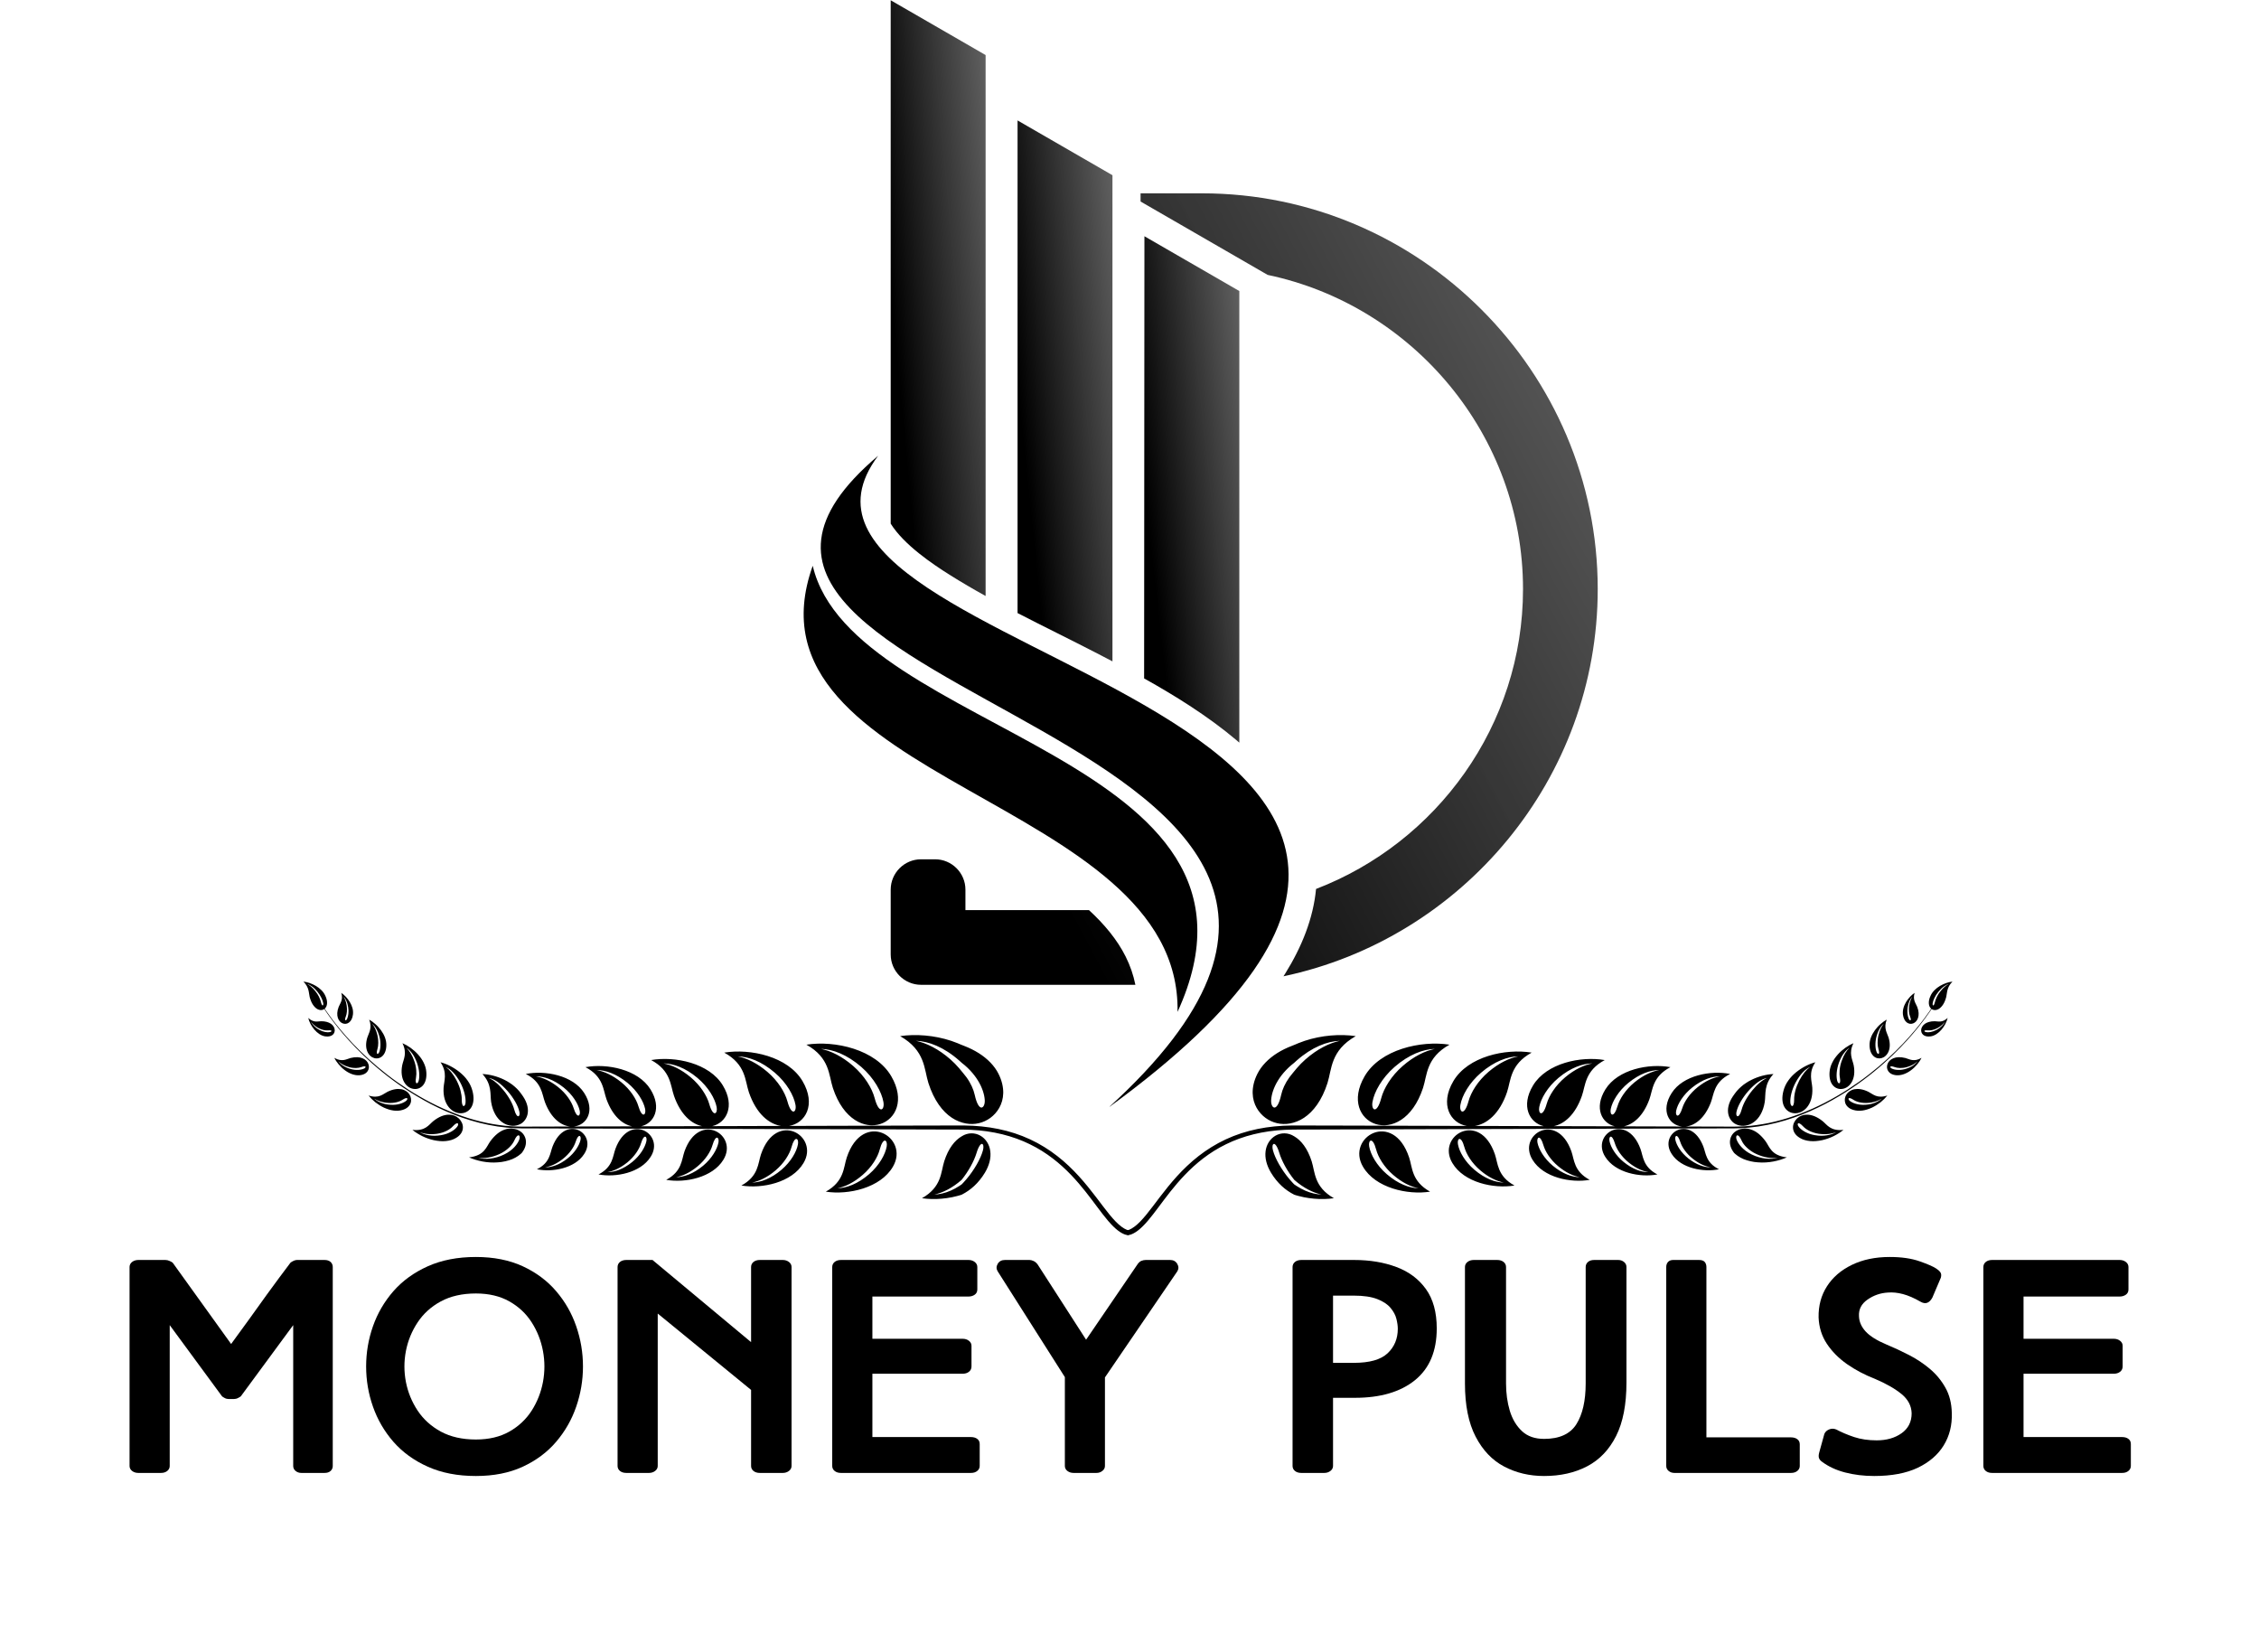 <svg xmlns="http://www.w3.org/2000/svg" xmlns:xlink="http://www.w3.org/1999/xlink" width="614" zoomAndPan="magnify" viewBox="0 0 460.5 336.75" height="449" preserveAspectRatio="xMidYMid meet"><defs><g></g><clipPath id="f1fac71a24"><path d="M 181 39 L 326 39 L 326 201 L 181 201 Z M 181 39 " clip-rule="nonzero"></path></clipPath><clipPath id="d4f912ac8a"><path d="M 258.371 56.023 C 288 62.23 310.469 88.68 310.469 120.07 C 310.469 147.852 292.867 171.758 268.277 181.191 C 267.707 187.238 265.348 193.043 261.992 198.438 C 261.875 198.621 261.758 198.805 261.641 198.992 C 298.113 191.281 325.699 158.742 325.699 120.066 C 325.699 75.707 289.402 39.406 245.039 39.406 L 232.508 39.406 L 232.508 41.074 L 258.367 56.004 L 258.367 56.02 Z M 221.988 185.496 L 196.805 185.496 L 196.805 181.332 C 196.805 177.926 194.023 175.145 190.613 175.145 L 187.758 175.145 C 184.352 175.145 181.57 177.926 181.57 181.332 L 181.57 194.539 C 181.57 197.945 184.352 200.727 187.758 200.727 L 231.449 200.727 C 231.055 198.754 230.398 196.836 229.469 194.977 C 227.746 191.527 225.113 188.375 221.984 185.496 Z M 221.988 185.496 " clip-rule="evenodd"></path></clipPath><linearGradient x1="-26.851" gradientTransform="matrix(0.312, 0, 0, 0.312, 163.824, 0.058)" y1="484.891" x2="546.771" gradientUnits="userSpaceOnUse" y2="179.935" id="59ce0f6211"><stop stop-opacity="1" stop-color="rgb(0%, 0%, 0%)" offset="0"></stop><stop stop-opacity="1" stop-color="rgb(0%, 0%, 0%)" offset="0.125"></stop><stop stop-opacity="1" stop-color="rgb(0.015%, 0.015%, 0.015%)" offset="0.188"></stop><stop stop-opacity="1" stop-color="rgb(0.22%, 0.22%, 0.22%)" offset="0.195"></stop><stop stop-opacity="1" stop-color="rgb(0.597%, 0.597%, 0.597%)" offset="0.203"></stop><stop stop-opacity="1" stop-color="rgb(0.975%, 0.975%, 0.975%)" offset="0.211"></stop><stop stop-opacity="1" stop-color="rgb(1.352%, 1.352%, 1.352%)" offset="0.219"></stop><stop stop-opacity="1" stop-color="rgb(1.73%, 1.73%, 1.73%)" offset="0.227"></stop><stop stop-opacity="1" stop-color="rgb(2.107%, 2.107%, 2.107%)" offset="0.234"></stop><stop stop-opacity="1" stop-color="rgb(2.486%, 2.486%, 2.486%)" offset="0.242"></stop><stop stop-opacity="1" stop-color="rgb(2.864%, 2.864%, 2.864%)" offset="0.25"></stop><stop stop-opacity="1" stop-color="rgb(3.241%, 3.241%, 3.241%)" offset="0.258"></stop><stop stop-opacity="1" stop-color="rgb(3.619%, 3.619%, 3.619%)" offset="0.266"></stop><stop stop-opacity="1" stop-color="rgb(3.996%, 3.996%, 3.996%)" offset="0.273"></stop><stop stop-opacity="1" stop-color="rgb(4.375%, 4.375%, 4.375%)" offset="0.281"></stop><stop stop-opacity="1" stop-color="rgb(4.752%, 4.752%, 4.752%)" offset="0.289"></stop><stop stop-opacity="1" stop-color="rgb(5.13%, 5.13%, 5.13%)" offset="0.297"></stop><stop stop-opacity="1" stop-color="rgb(5.507%, 5.507%, 5.507%)" offset="0.305"></stop><stop stop-opacity="1" stop-color="rgb(5.885%, 5.885%, 5.885%)" offset="0.312"></stop><stop stop-opacity="1" stop-color="rgb(6.262%, 6.262%, 6.262%)" offset="0.32"></stop><stop stop-opacity="1" stop-color="rgb(6.641%, 6.641%, 6.641%)" offset="0.328"></stop><stop stop-opacity="1" stop-color="rgb(7.019%, 7.019%, 7.019%)" offset="0.336"></stop><stop stop-opacity="1" stop-color="rgb(7.396%, 7.396%, 7.396%)" offset="0.344"></stop><stop stop-opacity="1" stop-color="rgb(7.774%, 7.774%, 7.774%)" offset="0.352"></stop><stop stop-opacity="1" stop-color="rgb(8.151%, 8.151%, 8.151%)" offset="0.359"></stop><stop stop-opacity="1" stop-color="rgb(8.53%, 8.53%, 8.53%)" offset="0.367"></stop><stop stop-opacity="1" stop-color="rgb(8.907%, 8.907%, 8.907%)" offset="0.373"></stop><stop stop-opacity="1" stop-color="rgb(9.096%, 9.096%, 9.096%)" offset="0.375"></stop><stop stop-opacity="1" stop-color="rgb(9.285%, 9.285%, 9.285%)" offset="0.383"></stop><stop stop-opacity="1" stop-color="rgb(9.662%, 9.662%, 9.662%)" offset="0.391"></stop><stop stop-opacity="1" stop-color="rgb(10.04%, 10.04%, 10.04%)" offset="0.398"></stop><stop stop-opacity="1" stop-color="rgb(10.419%, 10.419%, 10.419%)" offset="0.406"></stop><stop stop-opacity="1" stop-color="rgb(10.796%, 10.796%, 10.796%)" offset="0.414"></stop><stop stop-opacity="1" stop-color="rgb(11.174%, 11.174%, 11.174%)" offset="0.422"></stop><stop stop-opacity="1" stop-color="rgb(11.551%, 11.551%, 11.551%)" offset="0.43"></stop><stop stop-opacity="1" stop-color="rgb(11.929%, 11.929%, 11.929%)" offset="0.438"></stop><stop stop-opacity="1" stop-color="rgb(12.306%, 12.306%, 12.306%)" offset="0.445"></stop><stop stop-opacity="1" stop-color="rgb(12.685%, 12.685%, 12.685%)" offset="0.453"></stop><stop stop-opacity="1" stop-color="rgb(13.062%, 13.062%, 13.062%)" offset="0.461"></stop><stop stop-opacity="1" stop-color="rgb(13.44%, 13.44%, 13.44%)" offset="0.469"></stop><stop stop-opacity="1" stop-color="rgb(13.818%, 13.818%, 13.818%)" offset="0.477"></stop><stop stop-opacity="1" stop-color="rgb(14.195%, 14.195%, 14.195%)" offset="0.484"></stop><stop stop-opacity="1" stop-color="rgb(14.574%, 14.574%, 14.574%)" offset="0.492"></stop><stop stop-opacity="1" stop-color="rgb(14.951%, 14.951%, 14.951%)" offset="0.5"></stop><stop stop-opacity="1" stop-color="rgb(15.329%, 15.329%, 15.329%)" offset="0.508"></stop><stop stop-opacity="1" stop-color="rgb(15.706%, 15.706%, 15.706%)" offset="0.516"></stop><stop stop-opacity="1" stop-color="rgb(16.084%, 16.084%, 16.084%)" offset="0.523"></stop><stop stop-opacity="1" stop-color="rgb(16.461%, 16.461%, 16.461%)" offset="0.531"></stop><stop stop-opacity="1" stop-color="rgb(16.84%, 16.84%, 16.84%)" offset="0.539"></stop><stop stop-opacity="1" stop-color="rgb(17.218%, 17.218%, 17.218%)" offset="0.547"></stop><stop stop-opacity="1" stop-color="rgb(17.595%, 17.595%, 17.595%)" offset="0.555"></stop><stop stop-opacity="1" stop-color="rgb(17.973%, 17.973%, 17.973%)" offset="0.562"></stop><stop stop-opacity="1" stop-color="rgb(18.35%, 18.35%, 18.35%)" offset="0.57"></stop><stop stop-opacity="1" stop-color="rgb(18.729%, 18.729%, 18.729%)" offset="0.578"></stop><stop stop-opacity="1" stop-color="rgb(19.106%, 19.106%, 19.106%)" offset="0.586"></stop><stop stop-opacity="1" stop-color="rgb(19.484%, 19.484%, 19.484%)" offset="0.594"></stop><stop stop-opacity="1" stop-color="rgb(19.861%, 19.861%, 19.861%)" offset="0.602"></stop><stop stop-opacity="1" stop-color="rgb(20.239%, 20.239%, 20.239%)" offset="0.609"></stop><stop stop-opacity="1" stop-color="rgb(20.616%, 20.616%, 20.616%)" offset="0.617"></stop><stop stop-opacity="1" stop-color="rgb(20.995%, 20.995%, 20.995%)" offset="0.625"></stop><stop stop-opacity="1" stop-color="rgb(21.373%, 21.373%, 21.373%)" offset="0.627"></stop><stop stop-opacity="1" stop-color="rgb(21.562%, 21.562%, 21.562%)" offset="0.633"></stop><stop stop-opacity="1" stop-color="rgb(21.75%, 21.75%, 21.75%)" offset="0.641"></stop><stop stop-opacity="1" stop-color="rgb(22.128%, 22.128%, 22.128%)" offset="0.648"></stop><stop stop-opacity="1" stop-color="rgb(22.505%, 22.505%, 22.505%)" offset="0.656"></stop><stop stop-opacity="1" stop-color="rgb(22.884%, 22.884%, 22.884%)" offset="0.664"></stop><stop stop-opacity="1" stop-color="rgb(23.26%, 23.26%, 23.26%)" offset="0.672"></stop><stop stop-opacity="1" stop-color="rgb(23.639%, 23.639%, 23.639%)" offset="0.68"></stop><stop stop-opacity="1" stop-color="rgb(24.016%, 24.016%, 24.016%)" offset="0.688"></stop><stop stop-opacity="1" stop-color="rgb(24.394%, 24.394%, 24.394%)" offset="0.695"></stop><stop stop-opacity="1" stop-color="rgb(24.773%, 24.773%, 24.773%)" offset="0.703"></stop><stop stop-opacity="1" stop-color="rgb(25.15%, 25.15%, 25.15%)" offset="0.711"></stop><stop stop-opacity="1" stop-color="rgb(25.528%, 25.528%, 25.528%)" offset="0.719"></stop><stop stop-opacity="1" stop-color="rgb(25.905%, 25.905%, 25.905%)" offset="0.727"></stop><stop stop-opacity="1" stop-color="rgb(26.283%, 26.283%, 26.283%)" offset="0.734"></stop><stop stop-opacity="1" stop-color="rgb(26.66%, 26.66%, 26.66%)" offset="0.742"></stop><stop stop-opacity="1" stop-color="rgb(27.039%, 27.039%, 27.039%)" offset="0.75"></stop><stop stop-opacity="1" stop-color="rgb(27.415%, 27.415%, 27.415%)" offset="0.758"></stop><stop stop-opacity="1" stop-color="rgb(27.794%, 27.794%, 27.794%)" offset="0.766"></stop><stop stop-opacity="1" stop-color="rgb(28.172%, 28.172%, 28.172%)" offset="0.773"></stop><stop stop-opacity="1" stop-color="rgb(28.549%, 28.549%, 28.549%)" offset="0.781"></stop><stop stop-opacity="1" stop-color="rgb(28.928%, 28.928%, 28.928%)" offset="0.789"></stop><stop stop-opacity="1" stop-color="rgb(29.305%, 29.305%, 29.305%)" offset="0.797"></stop><stop stop-opacity="1" stop-color="rgb(29.683%, 29.683%, 29.683%)" offset="0.805"></stop><stop stop-opacity="1" stop-color="rgb(30.06%, 30.06%, 30.06%)" offset="0.812"></stop><stop stop-opacity="1" stop-color="rgb(30.438%, 30.438%, 30.438%)" offset="0.82"></stop><stop stop-opacity="1" stop-color="rgb(30.815%, 30.815%, 30.815%)" offset="0.828"></stop><stop stop-opacity="1" stop-color="rgb(31.194%, 31.194%, 31.194%)" offset="0.836"></stop><stop stop-opacity="1" stop-color="rgb(31.57%, 31.57%, 31.57%)" offset="0.844"></stop><stop stop-opacity="1" stop-color="rgb(31.949%, 31.949%, 31.949%)" offset="0.852"></stop><stop stop-opacity="1" stop-color="rgb(32.327%, 32.327%, 32.327%)" offset="0.859"></stop><stop stop-opacity="1" stop-color="rgb(32.704%, 32.704%, 32.704%)" offset="0.867"></stop><stop stop-opacity="1" stop-color="rgb(33.083%, 33.083%, 33.083%)" offset="0.875"></stop><stop stop-opacity="1" stop-color="rgb(33.459%, 33.459%, 33.459%)" offset="0.883"></stop><stop stop-opacity="1" stop-color="rgb(33.838%, 33.838%, 33.838%)" offset="0.891"></stop><stop stop-opacity="1" stop-color="rgb(34.215%, 34.215%, 34.215%)" offset="0.898"></stop><stop stop-opacity="1" stop-color="rgb(34.593%, 34.593%, 34.593%)" offset="0.906"></stop><stop stop-opacity="1" stop-color="rgb(34.97%, 34.97%, 34.97%)" offset="0.914"></stop><stop stop-opacity="1" stop-color="rgb(35.349%, 35.349%, 35.349%)" offset="0.922"></stop><stop stop-opacity="1" stop-color="rgb(35.727%, 35.727%, 35.727%)" offset="0.93"></stop><stop stop-opacity="1" stop-color="rgb(36.104%, 36.104%, 36.104%)" offset="0.938"></stop><stop stop-opacity="1" stop-color="rgb(36.482%, 36.482%, 36.482%)" offset="0.945"></stop><stop stop-opacity="1" stop-color="rgb(36.859%, 36.859%, 36.859%)" offset="0.953"></stop><stop stop-opacity="1" stop-color="rgb(37.238%, 37.238%, 37.238%)" offset="0.961"></stop><stop stop-opacity="1" stop-color="rgb(37.614%, 37.614%, 37.614%)" offset="0.969"></stop><stop stop-opacity="1" stop-color="rgb(37.993%, 37.993%, 37.993%)" offset="0.977"></stop><stop stop-opacity="1" stop-color="rgb(38.37%, 38.37%, 38.37%)" offset="0.984"></stop><stop stop-opacity="1" stop-color="rgb(38.748%, 38.748%, 38.748%)" offset="0.992"></stop><stop stop-opacity="1" stop-color="rgb(39.127%, 39.127%, 39.127%)" offset="1"></stop></linearGradient><clipPath id="a27681ca66"><path d="M 233 48 L 253 48 L 253 152 L 233 152 Z M 233 48 " clip-rule="nonzero"></path></clipPath><clipPath id="58320cc2f1"><path d="M 233.23 138.285 L 233.293 48.152 L 252.637 59.32 L 252.637 151.371 L 252.629 151.363 L 252.344 151.117 L 252.332 151.109 L 252.031 150.852 L 252 150.82 C 246.258 145.977 239.586 141.828 233.246 138.285 L 233.234 138.277 Z M 233.23 138.285 " clip-rule="evenodd"></path></clipPath><linearGradient x1="197.931" gradientTransform="matrix(0.312, 0, 0, 0.312, 163.824, 0.058)" y1="267.843" x2="295.746" gradientUnits="userSpaceOnUse" y2="256.905" id="0d11d06bd3"><stop stop-opacity="1" stop-color="rgb(0%, 0%, 0%)" offset="0"></stop><stop stop-opacity="1" stop-color="rgb(0%, 0%, 0%)" offset="0.125"></stop><stop stop-opacity="1" stop-color="rgb(0.017%, 0.017%, 0.017%)" offset="0.188"></stop><stop stop-opacity="1" stop-color="rgb(0.223%, 0.223%, 0.223%)" offset="0.195"></stop><stop stop-opacity="1" stop-color="rgb(0.601%, 0.601%, 0.601%)" offset="0.203"></stop><stop stop-opacity="1" stop-color="rgb(0.978%, 0.978%, 0.978%)" offset="0.211"></stop><stop stop-opacity="1" stop-color="rgb(1.357%, 1.357%, 1.357%)" offset="0.219"></stop><stop stop-opacity="1" stop-color="rgb(1.733%, 1.733%, 1.733%)" offset="0.227"></stop><stop stop-opacity="1" stop-color="rgb(2.112%, 2.112%, 2.112%)" offset="0.234"></stop><stop stop-opacity="1" stop-color="rgb(2.489%, 2.489%, 2.489%)" offset="0.242"></stop><stop stop-opacity="1" stop-color="rgb(2.867%, 2.867%, 2.867%)" offset="0.25"></stop><stop stop-opacity="1" stop-color="rgb(3.244%, 3.244%, 3.244%)" offset="0.258"></stop><stop stop-opacity="1" stop-color="rgb(3.622%, 3.622%, 3.622%)" offset="0.266"></stop><stop stop-opacity="1" stop-color="rgb(3.999%, 3.999%, 3.999%)" offset="0.273"></stop><stop stop-opacity="1" stop-color="rgb(4.378%, 4.378%, 4.378%)" offset="0.281"></stop><stop stop-opacity="1" stop-color="rgb(4.755%, 4.755%, 4.755%)" offset="0.289"></stop><stop stop-opacity="1" stop-color="rgb(5.133%, 5.133%, 5.133%)" offset="0.297"></stop><stop stop-opacity="1" stop-color="rgb(5.511%, 5.511%, 5.511%)" offset="0.305"></stop><stop stop-opacity="1" stop-color="rgb(5.888%, 5.888%, 5.888%)" offset="0.312"></stop><stop stop-opacity="1" stop-color="rgb(6.267%, 6.267%, 6.267%)" offset="0.32"></stop><stop stop-opacity="1" stop-color="rgb(6.644%, 6.644%, 6.644%)" offset="0.328"></stop><stop stop-opacity="1" stop-color="rgb(7.022%, 7.022%, 7.022%)" offset="0.336"></stop><stop stop-opacity="1" stop-color="rgb(7.399%, 7.399%, 7.399%)" offset="0.344"></stop><stop stop-opacity="1" stop-color="rgb(7.777%, 7.777%, 7.777%)" offset="0.352"></stop><stop stop-opacity="1" stop-color="rgb(8.154%, 8.154%, 8.154%)" offset="0.359"></stop><stop stop-opacity="1" stop-color="rgb(8.533%, 8.533%, 8.533%)" offset="0.367"></stop><stop stop-opacity="1" stop-color="rgb(8.91%, 8.91%, 8.91%)" offset="0.373"></stop><stop stop-opacity="1" stop-color="rgb(9.099%, 9.099%, 9.099%)" offset="0.375"></stop><stop stop-opacity="1" stop-color="rgb(9.288%, 9.288%, 9.288%)" offset="0.383"></stop><stop stop-opacity="1" stop-color="rgb(9.665%, 9.665%, 9.665%)" offset="0.391"></stop><stop stop-opacity="1" stop-color="rgb(10.043%, 10.043%, 10.043%)" offset="0.398"></stop><stop stop-opacity="1" stop-color="rgb(10.422%, 10.422%, 10.422%)" offset="0.406"></stop><stop stop-opacity="1" stop-color="rgb(10.799%, 10.799%, 10.799%)" offset="0.414"></stop><stop stop-opacity="1" stop-color="rgb(11.177%, 11.177%, 11.177%)" offset="0.422"></stop><stop stop-opacity="1" stop-color="rgb(11.554%, 11.554%, 11.554%)" offset="0.43"></stop><stop stop-opacity="1" stop-color="rgb(11.932%, 11.932%, 11.932%)" offset="0.438"></stop><stop stop-opacity="1" stop-color="rgb(12.309%, 12.309%, 12.309%)" offset="0.445"></stop><stop stop-opacity="1" stop-color="rgb(12.688%, 12.688%, 12.688%)" offset="0.453"></stop><stop stop-opacity="1" stop-color="rgb(13.065%, 13.065%, 13.065%)" offset="0.461"></stop><stop stop-opacity="1" stop-color="rgb(13.443%, 13.443%, 13.443%)" offset="0.469"></stop><stop stop-opacity="1" stop-color="rgb(13.82%, 13.82%, 13.82%)" offset="0.477"></stop><stop stop-opacity="1" stop-color="rgb(14.198%, 14.198%, 14.198%)" offset="0.484"></stop><stop stop-opacity="1" stop-color="rgb(14.575%, 14.575%, 14.575%)" offset="0.492"></stop><stop stop-opacity="1" stop-color="rgb(14.954%, 14.954%, 14.954%)" offset="0.5"></stop><stop stop-opacity="1" stop-color="rgb(15.331%, 15.331%, 15.331%)" offset="0.508"></stop><stop stop-opacity="1" stop-color="rgb(15.709%, 15.709%, 15.709%)" offset="0.516"></stop><stop stop-opacity="1" stop-color="rgb(16.087%, 16.087%, 16.087%)" offset="0.523"></stop><stop stop-opacity="1" stop-color="rgb(16.464%, 16.464%, 16.464%)" offset="0.531"></stop><stop stop-opacity="1" stop-color="rgb(16.843%, 16.843%, 16.843%)" offset="0.539"></stop><stop stop-opacity="1" stop-color="rgb(17.22%, 17.22%, 17.22%)" offset="0.547"></stop><stop stop-opacity="1" stop-color="rgb(17.598%, 17.598%, 17.598%)" offset="0.555"></stop><stop stop-opacity="1" stop-color="rgb(17.975%, 17.975%, 17.975%)" offset="0.562"></stop><stop stop-opacity="1" stop-color="rgb(18.353%, 18.353%, 18.353%)" offset="0.57"></stop><stop stop-opacity="1" stop-color="rgb(18.73%, 18.73%, 18.73%)" offset="0.578"></stop><stop stop-opacity="1" stop-color="rgb(19.109%, 19.109%, 19.109%)" offset="0.586"></stop><stop stop-opacity="1" stop-color="rgb(19.485%, 19.485%, 19.485%)" offset="0.594"></stop><stop stop-opacity="1" stop-color="rgb(19.864%, 19.864%, 19.864%)" offset="0.602"></stop><stop stop-opacity="1" stop-color="rgb(20.241%, 20.241%, 20.241%)" offset="0.609"></stop><stop stop-opacity="1" stop-color="rgb(20.619%, 20.619%, 20.619%)" offset="0.617"></stop><stop stop-opacity="1" stop-color="rgb(20.998%, 20.998%, 20.998%)" offset="0.625"></stop><stop stop-opacity="1" stop-color="rgb(21.375%, 21.375%, 21.375%)" offset="0.627"></stop><stop stop-opacity="1" stop-color="rgb(21.564%, 21.564%, 21.564%)" offset="0.633"></stop><stop stop-opacity="1" stop-color="rgb(21.753%, 21.753%, 21.753%)" offset="0.641"></stop><stop stop-opacity="1" stop-color="rgb(22.13%, 22.13%, 22.13%)" offset="0.648"></stop><stop stop-opacity="1" stop-color="rgb(22.508%, 22.508%, 22.508%)" offset="0.656"></stop><stop stop-opacity="1" stop-color="rgb(22.885%, 22.885%, 22.885%)" offset="0.664"></stop><stop stop-opacity="1" stop-color="rgb(23.264%, 23.264%, 23.264%)" offset="0.672"></stop><stop stop-opacity="1" stop-color="rgb(23.64%, 23.64%, 23.64%)" offset="0.68"></stop><stop stop-opacity="1" stop-color="rgb(24.019%, 24.019%, 24.019%)" offset="0.688"></stop><stop stop-opacity="1" stop-color="rgb(24.396%, 24.396%, 24.396%)" offset="0.695"></stop><stop stop-opacity="1" stop-color="rgb(24.774%, 24.774%, 24.774%)" offset="0.703"></stop><stop stop-opacity="1" stop-color="rgb(25.151%, 25.151%, 25.151%)" offset="0.711"></stop><stop stop-opacity="1" stop-color="rgb(25.529%, 25.529%, 25.529%)" offset="0.719"></stop><stop stop-opacity="1" stop-color="rgb(25.908%, 25.908%, 25.908%)" offset="0.727"></stop><stop stop-opacity="1" stop-color="rgb(26.285%, 26.285%, 26.285%)" offset="0.734"></stop><stop stop-opacity="1" stop-color="rgb(26.663%, 26.663%, 26.663%)" offset="0.742"></stop><stop stop-opacity="1" stop-color="rgb(27.04%, 27.04%, 27.04%)" offset="0.75"></stop><stop stop-opacity="1" stop-color="rgb(27.419%, 27.419%, 27.419%)" offset="0.758"></stop><stop stop-opacity="1" stop-color="rgb(27.795%, 27.795%, 27.795%)" offset="0.766"></stop><stop stop-opacity="1" stop-color="rgb(28.174%, 28.174%, 28.174%)" offset="0.773"></stop><stop stop-opacity="1" stop-color="rgb(28.551%, 28.551%, 28.551%)" offset="0.781"></stop><stop stop-opacity="1" stop-color="rgb(28.929%, 28.929%, 28.929%)" offset="0.789"></stop><stop stop-opacity="1" stop-color="rgb(29.306%, 29.306%, 29.306%)" offset="0.797"></stop><stop stop-opacity="1" stop-color="rgb(29.684%, 29.684%, 29.684%)" offset="0.805"></stop><stop stop-opacity="1" stop-color="rgb(30.061%, 30.061%, 30.061%)" offset="0.812"></stop><stop stop-opacity="1" stop-color="rgb(30.44%, 30.44%, 30.44%)" offset="0.82"></stop><stop stop-opacity="1" stop-color="rgb(30.817%, 30.817%, 30.817%)" offset="0.828"></stop><stop stop-opacity="1" stop-color="rgb(31.195%, 31.195%, 31.195%)" offset="0.836"></stop><stop stop-opacity="1" stop-color="rgb(31.573%, 31.573%, 31.573%)" offset="0.844"></stop><stop stop-opacity="1" stop-color="rgb(31.95%, 31.95%, 31.95%)" offset="0.852"></stop><stop stop-opacity="1" stop-color="rgb(32.329%, 32.329%, 32.329%)" offset="0.859"></stop><stop stop-opacity="1" stop-color="rgb(32.706%, 32.706%, 32.706%)" offset="0.867"></stop><stop stop-opacity="1" stop-color="rgb(33.084%, 33.084%, 33.084%)" offset="0.875"></stop><stop stop-opacity="1" stop-color="rgb(33.461%, 33.461%, 33.461%)" offset="0.883"></stop><stop stop-opacity="1" stop-color="rgb(33.839%, 33.839%, 33.839%)" offset="0.891"></stop><stop stop-opacity="1" stop-color="rgb(34.216%, 34.216%, 34.216%)" offset="0.898"></stop><stop stop-opacity="1" stop-color="rgb(34.595%, 34.595%, 34.595%)" offset="0.906"></stop><stop stop-opacity="1" stop-color="rgb(34.972%, 34.972%, 34.972%)" offset="0.914"></stop><stop stop-opacity="1" stop-color="rgb(35.35%, 35.35%, 35.35%)" offset="0.922"></stop><stop stop-opacity="1" stop-color="rgb(35.727%, 35.727%, 35.727%)" offset="0.93"></stop><stop stop-opacity="1" stop-color="rgb(36.105%, 36.105%, 36.105%)" offset="0.938"></stop><stop stop-opacity="1" stop-color="rgb(36.484%, 36.484%, 36.484%)" offset="0.945"></stop><stop stop-opacity="1" stop-color="rgb(36.861%, 36.861%, 36.861%)" offset="0.953"></stop><stop stop-opacity="1" stop-color="rgb(37.239%, 37.239%, 37.239%)" offset="0.961"></stop><stop stop-opacity="1" stop-color="rgb(37.616%, 37.616%, 37.616%)" offset="0.969"></stop><stop stop-opacity="1" stop-color="rgb(37.994%, 37.994%, 37.994%)" offset="0.977"></stop><stop stop-opacity="1" stop-color="rgb(38.371%, 38.371%, 38.371%)" offset="0.984"></stop><stop stop-opacity="1" stop-color="rgb(38.75%, 38.75%, 38.75%)" offset="0.992"></stop><stop stop-opacity="1" stop-color="rgb(39.127%, 39.127%, 39.127%)" offset="1"></stop></linearGradient><clipPath id="a17ecfb7b3"><path d="M 207 24 L 227 24 L 227 135 L 207 135 Z M 207 24 " clip-rule="nonzero"></path></clipPath><clipPath id="d0849e1642"><path d="M 226.777 47.109 L 226.777 134.801 C 225.707 134.242 224.664 133.699 223.656 133.176 C 218.344 130.426 212.844 127.754 207.43 124.957 L 207.43 24.547 L 226.777 35.715 Z M 226.777 47.109 " clip-rule="evenodd"></path></clipPath><linearGradient x1="115.319" gradientTransform="matrix(0.312, 0, 0, 0.312, 163.824, 0.058)" y1="199.127" x2="213.015" gradientUnits="userSpaceOnUse" y2="188.924" id="7c56345c2a"><stop stop-opacity="1" stop-color="rgb(0%, 0%, 0%)" offset="0"></stop><stop stop-opacity="1" stop-color="rgb(0%, 0%, 0%)" offset="0.125"></stop><stop stop-opacity="1" stop-color="rgb(0.014%, 0.014%, 0.014%)" offset="0.188"></stop><stop stop-opacity="1" stop-color="rgb(0.217%, 0.217%, 0.217%)" offset="0.195"></stop><stop stop-opacity="1" stop-color="rgb(0.594%, 0.594%, 0.594%)" offset="0.203"></stop><stop stop-opacity="1" stop-color="rgb(0.972%, 0.972%, 0.972%)" offset="0.211"></stop><stop stop-opacity="1" stop-color="rgb(1.349%, 1.349%, 1.349%)" offset="0.219"></stop><stop stop-opacity="1" stop-color="rgb(1.727%, 1.727%, 1.727%)" offset="0.227"></stop><stop stop-opacity="1" stop-color="rgb(2.106%, 2.106%, 2.106%)" offset="0.234"></stop><stop stop-opacity="1" stop-color="rgb(2.483%, 2.483%, 2.483%)" offset="0.242"></stop><stop stop-opacity="1" stop-color="rgb(2.861%, 2.861%, 2.861%)" offset="0.25"></stop><stop stop-opacity="1" stop-color="rgb(3.238%, 3.238%, 3.238%)" offset="0.258"></stop><stop stop-opacity="1" stop-color="rgb(3.616%, 3.616%, 3.616%)" offset="0.266"></stop><stop stop-opacity="1" stop-color="rgb(3.993%, 3.993%, 3.993%)" offset="0.273"></stop><stop stop-opacity="1" stop-color="rgb(4.372%, 4.372%, 4.372%)" offset="0.281"></stop><stop stop-opacity="1" stop-color="rgb(4.75%, 4.75%, 4.75%)" offset="0.289"></stop><stop stop-opacity="1" stop-color="rgb(5.127%, 5.127%, 5.127%)" offset="0.297"></stop><stop stop-opacity="1" stop-color="rgb(5.505%, 5.505%, 5.505%)" offset="0.305"></stop><stop stop-opacity="1" stop-color="rgb(5.882%, 5.882%, 5.882%)" offset="0.312"></stop><stop stop-opacity="1" stop-color="rgb(6.261%, 6.261%, 6.261%)" offset="0.32"></stop><stop stop-opacity="1" stop-color="rgb(6.638%, 6.638%, 6.638%)" offset="0.328"></stop><stop stop-opacity="1" stop-color="rgb(7.016%, 7.016%, 7.016%)" offset="0.336"></stop><stop stop-opacity="1" stop-color="rgb(7.394%, 7.394%, 7.394%)" offset="0.344"></stop><stop stop-opacity="1" stop-color="rgb(7.771%, 7.771%, 7.771%)" offset="0.352"></stop><stop stop-opacity="1" stop-color="rgb(8.15%, 8.15%, 8.15%)" offset="0.359"></stop><stop stop-opacity="1" stop-color="rgb(8.527%, 8.527%, 8.527%)" offset="0.367"></stop><stop stop-opacity="1" stop-color="rgb(8.905%, 8.905%, 8.905%)" offset="0.373"></stop><stop stop-opacity="1" stop-color="rgb(9.094%, 9.094%, 9.094%)" offset="0.375"></stop><stop stop-opacity="1" stop-color="rgb(9.283%, 9.283%, 9.283%)" offset="0.383"></stop><stop stop-opacity="1" stop-color="rgb(9.66%, 9.66%, 9.66%)" offset="0.391"></stop><stop stop-opacity="1" stop-color="rgb(10.039%, 10.039%, 10.039%)" offset="0.398"></stop><stop stop-opacity="1" stop-color="rgb(10.416%, 10.416%, 10.416%)" offset="0.406"></stop><stop stop-opacity="1" stop-color="rgb(10.794%, 10.794%, 10.794%)" offset="0.414"></stop><stop stop-opacity="1" stop-color="rgb(11.171%, 11.171%, 11.171%)" offset="0.422"></stop><stop stop-opacity="1" stop-color="rgb(11.549%, 11.549%, 11.549%)" offset="0.43"></stop><stop stop-opacity="1" stop-color="rgb(11.928%, 11.928%, 11.928%)" offset="0.438"></stop><stop stop-opacity="1" stop-color="rgb(12.305%, 12.305%, 12.305%)" offset="0.445"></stop><stop stop-opacity="1" stop-color="rgb(12.683%, 12.683%, 12.683%)" offset="0.453"></stop><stop stop-opacity="1" stop-color="rgb(13.06%, 13.06%, 13.06%)" offset="0.461"></stop><stop stop-opacity="1" stop-color="rgb(13.438%, 13.438%, 13.438%)" offset="0.469"></stop><stop stop-opacity="1" stop-color="rgb(13.815%, 13.815%, 13.815%)" offset="0.477"></stop><stop stop-opacity="1" stop-color="rgb(14.194%, 14.194%, 14.194%)" offset="0.484"></stop><stop stop-opacity="1" stop-color="rgb(14.572%, 14.572%, 14.572%)" offset="0.492"></stop><stop stop-opacity="1" stop-color="rgb(14.949%, 14.949%, 14.949%)" offset="0.5"></stop><stop stop-opacity="1" stop-color="rgb(15.327%, 15.327%, 15.327%)" offset="0.508"></stop><stop stop-opacity="1" stop-color="rgb(15.704%, 15.704%, 15.704%)" offset="0.516"></stop><stop stop-opacity="1" stop-color="rgb(16.083%, 16.083%, 16.083%)" offset="0.523"></stop><stop stop-opacity="1" stop-color="rgb(16.461%, 16.461%, 16.461%)" offset="0.531"></stop><stop stop-opacity="1" stop-color="rgb(16.838%, 16.838%, 16.838%)" offset="0.539"></stop><stop stop-opacity="1" stop-color="rgb(17.216%, 17.216%, 17.216%)" offset="0.547"></stop><stop stop-opacity="1" stop-color="rgb(17.593%, 17.593%, 17.593%)" offset="0.555"></stop><stop stop-opacity="1" stop-color="rgb(17.972%, 17.972%, 17.972%)" offset="0.562"></stop><stop stop-opacity="1" stop-color="rgb(18.349%, 18.349%, 18.349%)" offset="0.57"></stop><stop stop-opacity="1" stop-color="rgb(18.727%, 18.727%, 18.727%)" offset="0.578"></stop><stop stop-opacity="1" stop-color="rgb(19.106%, 19.106%, 19.106%)" offset="0.586"></stop><stop stop-opacity="1" stop-color="rgb(19.482%, 19.482%, 19.482%)" offset="0.594"></stop><stop stop-opacity="1" stop-color="rgb(19.861%, 19.861%, 19.861%)" offset="0.602"></stop><stop stop-opacity="1" stop-color="rgb(20.238%, 20.238%, 20.238%)" offset="0.609"></stop><stop stop-opacity="1" stop-color="rgb(20.616%, 20.616%, 20.616%)" offset="0.617"></stop><stop stop-opacity="1" stop-color="rgb(20.995%, 20.995%, 20.995%)" offset="0.625"></stop><stop stop-opacity="1" stop-color="rgb(21.371%, 21.371%, 21.371%)" offset="0.627"></stop><stop stop-opacity="1" stop-color="rgb(21.561%, 21.561%, 21.561%)" offset="0.633"></stop><stop stop-opacity="1" stop-color="rgb(21.75%, 21.75%, 21.75%)" offset="0.641"></stop><stop stop-opacity="1" stop-color="rgb(22.127%, 22.127%, 22.127%)" offset="0.648"></stop><stop stop-opacity="1" stop-color="rgb(22.505%, 22.505%, 22.505%)" offset="0.656"></stop><stop stop-opacity="1" stop-color="rgb(22.882%, 22.882%, 22.882%)" offset="0.664"></stop><stop stop-opacity="1" stop-color="rgb(23.26%, 23.26%, 23.26%)" offset="0.672"></stop><stop stop-opacity="1" stop-color="rgb(23.639%, 23.639%, 23.639%)" offset="0.68"></stop><stop stop-opacity="1" stop-color="rgb(24.016%, 24.016%, 24.016%)" offset="0.688"></stop><stop stop-opacity="1" stop-color="rgb(24.394%, 24.394%, 24.394%)" offset="0.695"></stop><stop stop-opacity="1" stop-color="rgb(24.771%, 24.771%, 24.771%)" offset="0.703"></stop><stop stop-opacity="1" stop-color="rgb(25.15%, 25.15%, 25.15%)" offset="0.711"></stop><stop stop-opacity="1" stop-color="rgb(25.526%, 25.526%, 25.526%)" offset="0.719"></stop><stop stop-opacity="1" stop-color="rgb(25.905%, 25.905%, 25.905%)" offset="0.727"></stop><stop stop-opacity="1" stop-color="rgb(26.283%, 26.283%, 26.283%)" offset="0.734"></stop><stop stop-opacity="1" stop-color="rgb(26.66%, 26.66%, 26.66%)" offset="0.742"></stop><stop stop-opacity="1" stop-color="rgb(27.039%, 27.039%, 27.039%)" offset="0.75"></stop><stop stop-opacity="1" stop-color="rgb(27.415%, 27.415%, 27.415%)" offset="0.758"></stop><stop stop-opacity="1" stop-color="rgb(27.794%, 27.794%, 27.794%)" offset="0.766"></stop><stop stop-opacity="1" stop-color="rgb(28.172%, 28.172%, 28.172%)" offset="0.773"></stop><stop stop-opacity="1" stop-color="rgb(28.549%, 28.549%, 28.549%)" offset="0.781"></stop><stop stop-opacity="1" stop-color="rgb(28.928%, 28.928%, 28.928%)" offset="0.789"></stop><stop stop-opacity="1" stop-color="rgb(29.305%, 29.305%, 29.305%)" offset="0.797"></stop><stop stop-opacity="1" stop-color="rgb(29.683%, 29.683%, 29.683%)" offset="0.805"></stop><stop stop-opacity="1" stop-color="rgb(30.06%, 30.06%, 30.06%)" offset="0.812"></stop><stop stop-opacity="1" stop-color="rgb(30.438%, 30.438%, 30.438%)" offset="0.82"></stop><stop stop-opacity="1" stop-color="rgb(30.817%, 30.817%, 30.817%)" offset="0.828"></stop><stop stop-opacity="1" stop-color="rgb(31.194%, 31.194%, 31.194%)" offset="0.836"></stop><stop stop-opacity="1" stop-color="rgb(31.572%, 31.572%, 31.572%)" offset="0.844"></stop><stop stop-opacity="1" stop-color="rgb(31.949%, 31.949%, 31.949%)" offset="0.852"></stop><stop stop-opacity="1" stop-color="rgb(32.327%, 32.327%, 32.327%)" offset="0.859"></stop><stop stop-opacity="1" stop-color="rgb(32.704%, 32.704%, 32.704%)" offset="0.867"></stop><stop stop-opacity="1" stop-color="rgb(33.083%, 33.083%, 33.083%)" offset="0.875"></stop><stop stop-opacity="1" stop-color="rgb(33.461%, 33.461%, 33.461%)" offset="0.883"></stop><stop stop-opacity="1" stop-color="rgb(33.838%, 33.838%, 33.838%)" offset="0.891"></stop><stop stop-opacity="1" stop-color="rgb(34.216%, 34.216%, 34.216%)" offset="0.898"></stop><stop stop-opacity="1" stop-color="rgb(34.593%, 34.593%, 34.593%)" offset="0.906"></stop><stop stop-opacity="1" stop-color="rgb(34.972%, 34.972%, 34.972%)" offset="0.914"></stop><stop stop-opacity="1" stop-color="rgb(35.35%, 35.35%, 35.35%)" offset="0.922"></stop><stop stop-opacity="1" stop-color="rgb(35.727%, 35.727%, 35.727%)" offset="0.93"></stop><stop stop-opacity="1" stop-color="rgb(36.105%, 36.105%, 36.105%)" offset="0.938"></stop><stop stop-opacity="1" stop-color="rgb(36.482%, 36.482%, 36.482%)" offset="0.945"></stop><stop stop-opacity="1" stop-color="rgb(36.861%, 36.861%, 36.861%)" offset="0.953"></stop><stop stop-opacity="1" stop-color="rgb(37.238%, 37.238%, 37.238%)" offset="0.961"></stop><stop stop-opacity="1" stop-color="rgb(37.616%, 37.616%, 37.616%)" offset="0.969"></stop><stop stop-opacity="1" stop-color="rgb(37.994%, 37.994%, 37.994%)" offset="0.977"></stop><stop stop-opacity="1" stop-color="rgb(38.371%, 38.371%, 38.371%)" offset="0.984"></stop><stop stop-opacity="1" stop-color="rgb(38.75%, 38.75%, 38.75%)" offset="0.992"></stop><stop stop-opacity="1" stop-color="rgb(39.127%, 39.127%, 39.127%)" offset="1"></stop></linearGradient><clipPath id="8566b22959"><path d="M 181 0.059 L 201 0.059 L 201 122 L 181 122 Z M 181 0.059 " clip-rule="nonzero"></path></clipPath><clipPath id="26ed79f3ed"><path d="M 200.918 11.227 L 200.918 121.477 C 198.41 120.09 195.953 118.652 193.562 117.148 C 190.098 114.965 184.281 111.059 181.57 106.734 L 181.57 0.055 L 200.918 11.223 Z M 200.918 11.227 " clip-rule="evenodd"></path></clipPath><linearGradient x1="32.462" gradientTransform="matrix(0.312, 0, 0, 0.312, 163.824, 0.058)" y1="131.752" x2="130.316" gradientUnits="userSpaceOnUse" y2="122.479" id="28abdd9bf9"><stop stop-opacity="1" stop-color="rgb(0%, 0%, 0%)" offset="0"></stop><stop stop-opacity="1" stop-color="rgb(0%, 0%, 0%)" offset="0.125"></stop><stop stop-opacity="1" stop-color="rgb(0.017%, 0.017%, 0.017%)" offset="0.188"></stop><stop stop-opacity="1" stop-color="rgb(0.223%, 0.223%, 0.223%)" offset="0.195"></stop><stop stop-opacity="1" stop-color="rgb(0.6%, 0.6%, 0.6%)" offset="0.203"></stop><stop stop-opacity="1" stop-color="rgb(0.978%, 0.978%, 0.978%)" offset="0.211"></stop><stop stop-opacity="1" stop-color="rgb(1.355%, 1.355%, 1.355%)" offset="0.219"></stop><stop stop-opacity="1" stop-color="rgb(1.733%, 1.733%, 1.733%)" offset="0.227"></stop><stop stop-opacity="1" stop-color="rgb(2.11%, 2.11%, 2.11%)" offset="0.234"></stop><stop stop-opacity="1" stop-color="rgb(2.489%, 2.489%, 2.489%)" offset="0.242"></stop><stop stop-opacity="1" stop-color="rgb(2.866%, 2.866%, 2.866%)" offset="0.25"></stop><stop stop-opacity="1" stop-color="rgb(3.244%, 3.244%, 3.244%)" offset="0.258"></stop><stop stop-opacity="1" stop-color="rgb(3.621%, 3.621%, 3.621%)" offset="0.266"></stop><stop stop-opacity="1" stop-color="rgb(3.999%, 3.999%, 3.999%)" offset="0.273"></stop><stop stop-opacity="1" stop-color="rgb(4.376%, 4.376%, 4.376%)" offset="0.281"></stop><stop stop-opacity="1" stop-color="rgb(4.755%, 4.755%, 4.755%)" offset="0.289"></stop><stop stop-opacity="1" stop-color="rgb(5.132%, 5.132%, 5.132%)" offset="0.297"></stop><stop stop-opacity="1" stop-color="rgb(5.51%, 5.51%, 5.51%)" offset="0.305"></stop><stop stop-opacity="1" stop-color="rgb(5.887%, 5.887%, 5.887%)" offset="0.312"></stop><stop stop-opacity="1" stop-color="rgb(6.265%, 6.265%, 6.265%)" offset="0.32"></stop><stop stop-opacity="1" stop-color="rgb(6.642%, 6.642%, 6.642%)" offset="0.328"></stop><stop stop-opacity="1" stop-color="rgb(7.021%, 7.021%, 7.021%)" offset="0.336"></stop><stop stop-opacity="1" stop-color="rgb(7.399%, 7.399%, 7.399%)" offset="0.344"></stop><stop stop-opacity="1" stop-color="rgb(7.776%, 7.776%, 7.776%)" offset="0.352"></stop><stop stop-opacity="1" stop-color="rgb(8.154%, 8.154%, 8.154%)" offset="0.359"></stop><stop stop-opacity="1" stop-color="rgb(8.531%, 8.531%, 8.531%)" offset="0.367"></stop><stop stop-opacity="1" stop-color="rgb(8.91%, 8.91%, 8.91%)" offset="0.373"></stop><stop stop-opacity="1" stop-color="rgb(9.099%, 9.099%, 9.099%)" offset="0.375"></stop><stop stop-opacity="1" stop-color="rgb(9.286%, 9.286%, 9.286%)" offset="0.383"></stop><stop stop-opacity="1" stop-color="rgb(9.665%, 9.665%, 9.665%)" offset="0.391"></stop><stop stop-opacity="1" stop-color="rgb(10.042%, 10.042%, 10.042%)" offset="0.398"></stop><stop stop-opacity="1" stop-color="rgb(10.42%, 10.42%, 10.42%)" offset="0.406"></stop><stop stop-opacity="1" stop-color="rgb(10.797%, 10.797%, 10.797%)" offset="0.414"></stop><stop stop-opacity="1" stop-color="rgb(11.176%, 11.176%, 11.176%)" offset="0.422"></stop><stop stop-opacity="1" stop-color="rgb(11.552%, 11.552%, 11.552%)" offset="0.43"></stop><stop stop-opacity="1" stop-color="rgb(11.931%, 11.931%, 11.931%)" offset="0.438"></stop><stop stop-opacity="1" stop-color="rgb(12.308%, 12.308%, 12.308%)" offset="0.445"></stop><stop stop-opacity="1" stop-color="rgb(12.686%, 12.686%, 12.686%)" offset="0.453"></stop><stop stop-opacity="1" stop-color="rgb(13.063%, 13.063%, 13.063%)" offset="0.461"></stop><stop stop-opacity="1" stop-color="rgb(13.441%, 13.441%, 13.441%)" offset="0.469"></stop><stop stop-opacity="1" stop-color="rgb(13.818%, 13.818%, 13.818%)" offset="0.477"></stop><stop stop-opacity="1" stop-color="rgb(14.197%, 14.197%, 14.197%)" offset="0.484"></stop><stop stop-opacity="1" stop-color="rgb(14.574%, 14.574%, 14.574%)" offset="0.492"></stop><stop stop-opacity="1" stop-color="rgb(14.952%, 14.952%, 14.952%)" offset="0.5"></stop><stop stop-opacity="1" stop-color="rgb(15.329%, 15.329%, 15.329%)" offset="0.508"></stop><stop stop-opacity="1" stop-color="rgb(15.707%, 15.707%, 15.707%)" offset="0.516"></stop><stop stop-opacity="1" stop-color="rgb(16.084%, 16.084%, 16.084%)" offset="0.523"></stop><stop stop-opacity="1" stop-color="rgb(16.463%, 16.463%, 16.463%)" offset="0.531"></stop><stop stop-opacity="1" stop-color="rgb(16.841%, 16.841%, 16.841%)" offset="0.539"></stop><stop stop-opacity="1" stop-color="rgb(17.218%, 17.218%, 17.218%)" offset="0.547"></stop><stop stop-opacity="1" stop-color="rgb(17.596%, 17.596%, 17.596%)" offset="0.555"></stop><stop stop-opacity="1" stop-color="rgb(17.973%, 17.973%, 17.973%)" offset="0.562"></stop><stop stop-opacity="1" stop-color="rgb(18.352%, 18.352%, 18.352%)" offset="0.57"></stop><stop stop-opacity="1" stop-color="rgb(18.729%, 18.729%, 18.729%)" offset="0.578"></stop><stop stop-opacity="1" stop-color="rgb(19.107%, 19.107%, 19.107%)" offset="0.586"></stop><stop stop-opacity="1" stop-color="rgb(19.484%, 19.484%, 19.484%)" offset="0.594"></stop><stop stop-opacity="1" stop-color="rgb(19.862%, 19.862%, 19.862%)" offset="0.602"></stop><stop stop-opacity="1" stop-color="rgb(20.239%, 20.239%, 20.239%)" offset="0.609"></stop><stop stop-opacity="1" stop-color="rgb(20.618%, 20.618%, 20.618%)" offset="0.617"></stop><stop stop-opacity="1" stop-color="rgb(20.995%, 20.995%, 20.995%)" offset="0.625"></stop><stop stop-opacity="1" stop-color="rgb(21.373%, 21.373%, 21.373%)" offset="0.627"></stop><stop stop-opacity="1" stop-color="rgb(21.562%, 21.562%, 21.562%)" offset="0.633"></stop><stop stop-opacity="1" stop-color="rgb(21.75%, 21.75%, 21.75%)" offset="0.641"></stop><stop stop-opacity="1" stop-color="rgb(22.128%, 22.128%, 22.128%)" offset="0.648"></stop><stop stop-opacity="1" stop-color="rgb(22.505%, 22.505%, 22.505%)" offset="0.656"></stop><stop stop-opacity="1" stop-color="rgb(22.884%, 22.884%, 22.884%)" offset="0.664"></stop><stop stop-opacity="1" stop-color="rgb(23.26%, 23.26%, 23.26%)" offset="0.672"></stop><stop stop-opacity="1" stop-color="rgb(23.639%, 23.639%, 23.639%)" offset="0.68"></stop><stop stop-opacity="1" stop-color="rgb(24.016%, 24.016%, 24.016%)" offset="0.688"></stop><stop stop-opacity="1" stop-color="rgb(24.394%, 24.394%, 24.394%)" offset="0.695"></stop><stop stop-opacity="1" stop-color="rgb(24.771%, 24.771%, 24.771%)" offset="0.703"></stop><stop stop-opacity="1" stop-color="rgb(25.15%, 25.15%, 25.15%)" offset="0.711"></stop><stop stop-opacity="1" stop-color="rgb(25.526%, 25.526%, 25.526%)" offset="0.719"></stop><stop stop-opacity="1" stop-color="rgb(25.905%, 25.905%, 25.905%)" offset="0.727"></stop><stop stop-opacity="1" stop-color="rgb(26.283%, 26.283%, 26.283%)" offset="0.734"></stop><stop stop-opacity="1" stop-color="rgb(26.66%, 26.66%, 26.66%)" offset="0.742"></stop><stop stop-opacity="1" stop-color="rgb(27.039%, 27.039%, 27.039%)" offset="0.75"></stop><stop stop-opacity="1" stop-color="rgb(27.415%, 27.415%, 27.415%)" offset="0.758"></stop><stop stop-opacity="1" stop-color="rgb(27.794%, 27.794%, 27.794%)" offset="0.766"></stop><stop stop-opacity="1" stop-color="rgb(28.171%, 28.171%, 28.171%)" offset="0.773"></stop><stop stop-opacity="1" stop-color="rgb(28.549%, 28.549%, 28.549%)" offset="0.781"></stop><stop stop-opacity="1" stop-color="rgb(28.926%, 28.926%, 28.926%)" offset="0.789"></stop><stop stop-opacity="1" stop-color="rgb(29.305%, 29.305%, 29.305%)" offset="0.797"></stop><stop stop-opacity="1" stop-color="rgb(29.681%, 29.681%, 29.681%)" offset="0.805"></stop><stop stop-opacity="1" stop-color="rgb(30.06%, 30.06%, 30.06%)" offset="0.812"></stop><stop stop-opacity="1" stop-color="rgb(30.437%, 30.437%, 30.437%)" offset="0.82"></stop><stop stop-opacity="1" stop-color="rgb(30.815%, 30.815%, 30.815%)" offset="0.828"></stop><stop stop-opacity="1" stop-color="rgb(31.192%, 31.192%, 31.192%)" offset="0.836"></stop><stop stop-opacity="1" stop-color="rgb(31.57%, 31.57%, 31.57%)" offset="0.844"></stop><stop stop-opacity="1" stop-color="rgb(31.947%, 31.947%, 31.947%)" offset="0.852"></stop><stop stop-opacity="1" stop-color="rgb(32.326%, 32.326%, 32.326%)" offset="0.859"></stop><stop stop-opacity="1" stop-color="rgb(32.703%, 32.703%, 32.703%)" offset="0.867"></stop><stop stop-opacity="1" stop-color="rgb(33.081%, 33.081%, 33.081%)" offset="0.875"></stop><stop stop-opacity="1" stop-color="rgb(33.458%, 33.458%, 33.458%)" offset="0.883"></stop><stop stop-opacity="1" stop-color="rgb(33.836%, 33.836%, 33.836%)" offset="0.891"></stop><stop stop-opacity="1" stop-color="rgb(34.213%, 34.213%, 34.213%)" offset="0.898"></stop><stop stop-opacity="1" stop-color="rgb(34.592%, 34.592%, 34.592%)" offset="0.906"></stop><stop stop-opacity="1" stop-color="rgb(34.969%, 34.969%, 34.969%)" offset="0.914"></stop><stop stop-opacity="1" stop-color="rgb(35.347%, 35.347%, 35.347%)" offset="0.922"></stop><stop stop-opacity="1" stop-color="rgb(35.725%, 35.725%, 35.725%)" offset="0.93"></stop><stop stop-opacity="1" stop-color="rgb(36.102%, 36.102%, 36.102%)" offset="0.938"></stop><stop stop-opacity="1" stop-color="rgb(36.481%, 36.481%, 36.481%)" offset="0.945"></stop><stop stop-opacity="1" stop-color="rgb(36.858%, 36.858%, 36.858%)" offset="0.953"></stop><stop stop-opacity="1" stop-color="rgb(37.236%, 37.236%, 37.236%)" offset="0.961"></stop><stop stop-opacity="1" stop-color="rgb(37.613%, 37.613%, 37.613%)" offset="0.969"></stop><stop stop-opacity="1" stop-color="rgb(37.991%, 37.991%, 37.991%)" offset="0.977"></stop><stop stop-opacity="1" stop-color="rgb(38.368%, 38.368%, 38.368%)" offset="0.984"></stop><stop stop-opacity="1" stop-color="rgb(38.747%, 38.747%, 38.747%)" offset="0.992"></stop><stop stop-opacity="1" stop-color="rgb(39.124%, 39.124%, 39.124%)" offset="1"></stop></linearGradient><clipPath id="97a7f3a8c3"><path d="M 167 92 L 263 92 L 263 225.562 L 167 225.562 Z M 167 92 " clip-rule="nonzero"></path></clipPath><clipPath id="6f5a3e1f69"><path d="M 61.855 200.078 L 230.609 200.078 L 230.609 251.773 L 61.855 251.773 Z M 61.855 200.078 " clip-rule="nonzero"></path></clipPath><clipPath id="946f97e807"><path d="M 229.25 200.078 L 398.012 200.078 L 398.012 251.773 L 229.25 251.773 Z M 229.25 200.078 " clip-rule="nonzero"></path></clipPath></defs><g clip-path="url(#f1fac71a24)"><g clip-path="url(#d4f912ac8a)"><path fill="url(#59ce0f6211)" d="M 181.57 39.406 L 181.57 200.727 L 325.699 200.727 L 325.699 39.406 Z M 181.57 39.406 " fill-rule="nonzero"></path></g></g><g clip-path="url(#a27681ca66)"><g clip-path="url(#58320cc2f1)"><path fill="url(#0d11d06bd3)" d="M 233.23 48.152 L 233.23 151.371 L 252.637 151.371 L 252.637 48.152 Z M 233.23 48.152 " fill-rule="nonzero"></path></g></g><g clip-path="url(#a17ecfb7b3)"><g clip-path="url(#d0849e1642)"><path fill="url(#7c56345c2a)" d="M 207.43 24.547 L 207.43 134.801 L 226.777 134.801 L 226.777 24.547 Z M 207.43 24.547 " fill-rule="nonzero"></path></g></g><g clip-path="url(#8566b22959)"><g clip-path="url(#26ed79f3ed)"><path fill="url(#28abdd9bf9)" d="M 181.57 0.059 L 181.57 121.477 L 200.918 121.477 L 200.918 0.059 Z M 181.57 0.059 " fill-rule="nonzero"></path></g></g><g clip-path="url(#97a7f3a8c3)"><path fill="#000000" d="M 179.008 92.898 C 147.172 135.309 340.598 142.156 225.984 225.742 C 311.973 147.586 119.297 143.34 179.008 92.898 Z M 179.008 92.898 " fill-opacity="1" fill-rule="evenodd"></path></g><path fill="#000000" d="M 165.676 115.32 C 173.742 149.691 264.027 153.926 240.043 206.246 C 240.848 162.438 149.848 159.512 165.676 115.32 Z M 165.676 115.32 " fill-opacity="1" fill-rule="evenodd"></path><g clip-path="url(#6f5a3e1f69)"><path fill="#000000" d="M 65.891 204.48 C 65.969 205.004 65.656 205.254 65.41 204.191 C 65.254 203.57 64.891 202.75 64.277 202.012 C 63.996 201.648 63.711 201.355 63.43 201.121 C 63.148 200.879 62.887 200.691 62.621 200.555 C 62.938 200.645 63.27 200.82 63.625 201.082 C 63.988 201.34 64.348 201.695 64.715 202.145 C 65.055 202.547 65.316 202.973 65.512 203.379 C 65.715 203.781 65.844 204.164 65.891 204.48 Z M 70.75 207.688 C 70.539 208.113 70.121 208.125 70.492 207.203 C 70.711 206.664 70.801 205.844 70.676 204.988 C 70.559 204.16 70.301 203.539 69.992 203.082 C 70.438 203.531 70.824 204.254 70.98 205.312 C 71.145 206.258 70.992 207.172 70.75 207.688 Z M 69.57 202.371 C 70.223 202.805 70.852 203.477 71.316 204.246 C 71.543 204.637 71.734 205.043 71.848 205.469 C 71.965 205.895 72 206.34 71.949 206.777 C 71.766 208.332 70.754 208.922 69.883 208.598 C 69.02 208.289 68.336 207.039 69.043 205.223 C 69.32 204.512 70.008 203.793 69.57 202.371 Z M 77.316 214.422 C 77.094 214.984 76.57 215.035 76.938 213.832 C 77.047 213.48 77.109 213.043 77.109 212.559 C 77.117 212.074 77.066 211.539 76.941 211.004 C 76.816 210.496 76.664 210.039 76.48 209.652 C 76.297 209.266 76.078 208.949 75.859 208.68 C 76.488 209.184 77.035 210.074 77.371 211.383 C 77.66 212.574 77.598 213.715 77.316 214.422 Z M 75.258 207.824 C 75.691 208.059 76.121 208.379 76.535 208.746 C 76.953 209.105 77.332 209.539 77.672 209.996 C 78.34 210.922 78.801 211.992 78.754 213.129 C 78.699 215.109 77.465 215.98 76.309 215.668 C 75.168 215.359 74.148 213.859 74.879 211.48 C 75.16 210.555 75.941 209.578 75.258 207.824 Z M 85.352 220.285 C 85.172 221.004 84.531 221.141 84.805 219.637 C 84.965 218.762 84.883 217.473 84.438 216.227 C 84.23 215.621 83.984 215.109 83.715 214.672 C 83.453 214.23 83.164 213.867 82.863 213.586 C 83.27 213.84 83.66 214.219 84.023 214.719 C 84.395 215.211 84.711 215.859 85 216.617 C 85.5 218.004 85.582 219.406 85.352 220.285 Z M 82.039 212.629 C 82.586 212.859 83.141 213.18 83.684 213.559 C 84.215 213.949 84.738 214.391 85.195 214.898 C 85.648 215.41 86.059 215.953 86.352 216.566 C 86.652 217.164 86.855 217.809 86.906 218.5 C 87.004 219.703 86.738 220.609 86.242 221.199 C 85.75 221.789 85.027 222.055 84.305 221.941 C 82.848 221.758 81.418 220.043 81.996 217.102 C 82.117 216.516 82.391 215.898 82.496 215.18 C 82.602 214.461 82.543 213.645 82.039 212.629 Z M 94.902 224.75 C 94.84 225.625 94.113 225.918 94.129 224.113 C 94.141 223.586 94.051 222.965 93.879 222.289 C 93.707 221.613 93.434 220.934 93.082 220.234 C 92.402 218.93 91.648 218.031 90.879 217.473 C 91.371 217.715 91.883 218.047 92.367 218.574 C 92.613 218.836 92.859 219.117 93.094 219.453 C 93.332 219.785 93.562 220.168 93.793 220.574 C 94.605 222.078 94.98 223.668 94.902 224.75 Z M 89.805 216.516 C 91.121 216.855 92.527 217.586 93.723 218.547 C 94.02 218.801 94.309 219.051 94.574 219.328 C 94.84 219.602 95.086 219.914 95.309 220.223 C 95.758 220.836 96.102 221.559 96.305 222.324 C 96.668 223.684 96.57 224.812 96.129 225.609 C 95.695 226.398 94.906 226.879 94.031 226.906 C 92.273 227.004 90.215 225.262 90.426 221.715 C 90.516 220.309 91.25 218.672 89.805 216.516 Z M 105.883 226.621 C 105.992 227.113 105.879 227.504 105.656 227.52 C 105.438 227.535 105.105 227.176 104.836 226.176 C 104.68 225.586 104.398 224.91 104.02 224.227 C 103.828 223.883 103.613 223.555 103.379 223.203 C 103.145 222.852 102.887 222.512 102.609 222.184 C 102.348 221.879 102.094 221.59 101.84 221.328 C 101.59 221.066 101.34 220.84 101.098 220.645 C 100.609 220.219 100.133 219.938 99.672 219.719 C 100.816 219.949 102.051 220.797 103.445 222.355 C 103.762 222.719 104.051 223.066 104.316 223.445 C 104.582 223.812 104.824 224.207 105.035 224.566 C 105.453 225.293 105.754 226.016 105.883 226.621 Z M 98.348 218.914 C 99.809 218.977 101.402 219.387 102.855 220.109 C 103.215 220.281 103.574 220.5 103.918 220.727 C 104.262 220.941 104.594 221.191 104.91 221.473 C 105.23 221.754 105.527 222.035 105.812 222.371 C 106.098 222.699 106.336 223.074 106.621 223.465 C 107.551 224.852 107.77 226.137 107.531 227.16 C 107.41 227.676 107.176 228.125 106.855 228.488 C 106.695 228.672 106.52 228.836 106.316 228.969 C 106.105 229.102 105.879 229.211 105.633 229.293 C 105.145 229.457 104.594 229.531 104.031 229.426 C 103.473 229.332 102.895 229.129 102.367 228.734 C 101.305 227.988 100.438 226.605 100.117 224.602 C 99.996 223.801 100.055 222.883 99.879 221.922 C 99.703 220.969 99.305 219.949 98.348 218.914 Z M 118.172 226.363 C 118.422 227.477 117.641 228.141 116.938 225.871 C 116.523 224.551 115.434 222.887 113.758 221.559 C 112.164 220.293 110.598 219.621 109.23 219.391 C 110.824 219.367 112.832 220.012 114.883 221.645 C 116.734 223.117 117.871 224.984 118.172 226.363 Z M 131.512 226.039 C 131.758 227.289 130.891 228.02 130.137 225.469 C 129.699 223.98 128.508 222.105 126.656 220.59 C 124.887 219.152 123.148 218.379 121.625 218.102 C 123.414 218.102 125.641 218.855 127.914 220.711 C 129.953 222.383 131.199 224.5 131.512 226.039 Z M 146.09 225.648 C 146.344 227.043 145.375 227.832 144.578 225.012 C 144.109 223.352 142.809 221.262 140.785 219.562 C 138.859 217.945 136.945 217.07 135.262 216.75 C 137.238 216.766 139.695 217.625 142.176 219.707 C 144.422 221.586 145.758 223.941 146.09 225.648 Z M 162.16 225.188 C 162.434 226.719 161.352 227.57 160.512 224.469 C 160.016 222.648 158.621 220.344 156.422 218.465 C 154.316 216.672 152.238 215.688 150.387 215.312 C 152.559 215.355 155.242 216.324 157.945 218.637 C 160.383 220.711 161.828 223.312 162.16 225.188 Z M 180.09 224.629 C 180.375 226.293 179.191 227.211 178.301 223.828 C 177.781 221.848 176.289 219.324 173.906 217.258 C 171.641 215.293 169.379 214.207 167.371 213.789 C 169.734 213.852 172.648 214.93 175.57 217.461 C 178.191 219.742 179.738 222.578 180.09 224.629 Z M 164.387 212.93 C 170.203 212.023 178.523 213.902 181.703 219.391 C 187.309 229.059 174.098 234.828 169.781 221.746 C 168.93 219.172 169.195 215.617 164.387 212.93 Z M 200.742 224.195 C 200.801 225.105 200.461 225.773 200.043 225.746 C 199.621 225.711 199.109 225.016 198.695 223.148 C 198.457 222.066 197.914 220.812 197.008 219.562 C 196.012 218.309 195.051 217.07 193.758 215.941 C 191.32 213.797 188.883 212.609 186.723 212.141 C 189.277 212.227 192.41 213.406 195.543 216.172 C 195.723 216.328 195.895 216.488 196.07 216.645 C 196.277 216.805 196.477 216.969 196.672 217.133 C 197.059 217.469 197.41 217.797 197.742 218.152 C 198.398 218.848 198.941 219.559 199.375 220.273 C 200.238 221.684 200.668 223.078 200.742 224.195 Z M 183.496 211.188 C 186.645 210.719 190.461 211.004 193.918 212.152 C 194.352 212.297 194.777 212.453 195.195 212.625 C 195.629 212.797 195.969 212.977 196.559 213.184 C 197.613 213.59 198.605 214.082 199.508 214.648 C 201.309 215.785 202.719 217.223 203.543 218.863 C 204.266 220.297 204.531 221.637 204.512 222.789 C 204.488 223.949 204.176 224.953 203.707 225.797 C 202.758 227.473 201.219 228.539 199.547 228.93 C 199.125 229.027 198.688 229.09 198.246 229.094 C 197.805 229.113 197.352 229.066 196.891 228.988 C 195.984 228.82 194.977 228.457 194.039 227.828 C 192.148 226.578 190.398 224.305 189.262 220.762 C 188.363 217.973 188.672 214.129 183.496 211.188 Z M 67.277 210.359 C 67.695 210.262 67.758 209.914 66.898 210.016 C 66.387 210.066 65.629 209.945 64.879 209.535 C 64.18 209.133 63.656 208.668 63.348 208.184 C 63.477 208.48 63.691 208.785 63.988 209.086 C 64.285 209.379 64.648 209.68 65.117 209.922 C 65.949 210.363 66.77 210.484 67.277 210.359 Z M 62.836 207.484 C 63.203 209.055 64.648 210.992 66.293 211.238 C 67.734 211.445 68.355 210.605 68.219 209.789 C 68.148 209.383 67.898 208.961 67.445 208.656 C 66.984 208.352 66.336 208.148 65.469 208.152 C 64.777 208.156 63.973 208.52 62.836 207.484 Z M 74.234 217.793 C 74.691 217.566 74.684 217.102 73.672 217.488 C 73.082 217.715 72.141 217.785 71.152 217.5 C 70.191 217.242 69.461 216.789 68.957 216.32 C 69.199 216.637 69.535 216.949 69.961 217.23 C 70.391 217.504 70.922 217.734 71.535 217.906 C 72.645 218.207 73.668 218.074 74.234 217.793 Z M 68.156 215.617 C 68.371 216.066 68.68 216.52 69.043 216.949 C 69.406 217.383 69.828 217.793 70.293 218.133 C 71.211 218.824 72.293 219.242 73.293 219.16 C 74.969 219.012 75.453 217.816 75.09 216.855 C 74.91 216.367 74.504 215.941 73.895 215.699 C 73.293 215.445 72.473 215.391 71.453 215.648 C 71.047 215.758 70.629 215.973 70.113 216.055 C 69.598 216.129 68.961 216.09 68.156 215.617 Z M 82.789 224.379 C 83.262 223.984 83.133 223.449 82.051 224.16 C 81.418 224.582 80.363 224.879 79.109 224.801 C 78.516 224.766 77.984 224.648 77.504 224.5 C 77.02 224.352 76.602 224.152 76.254 223.918 C 76.609 224.25 77.086 224.539 77.66 224.762 C 77.945 224.875 78.258 224.969 78.59 225.047 C 78.93 225.113 79.289 225.16 79.672 225.18 C 81.047 225.27 82.207 224.855 82.789 224.379 Z M 75.133 223.293 C 75.504 223.762 75.973 224.234 76.504 224.664 C 77.047 225.082 77.645 225.465 78.273 225.766 C 78.91 226.051 79.57 226.266 80.211 226.355 C 80.863 226.441 81.492 226.406 82.066 226.227 C 82.98 225.961 83.5 225.414 83.703 224.832 C 83.902 224.254 83.805 223.613 83.477 223.086 C 83.309 222.824 83.086 222.59 82.805 222.41 C 82.527 222.223 82.203 222.078 81.824 222.008 C 81.062 221.871 80.117 221.984 78.996 222.531 C 78.551 222.754 78.117 223.109 77.527 223.336 C 76.945 223.559 76.207 223.637 75.133 223.293 Z M 93.223 229.617 C 93.641 229.039 93.332 228.465 92.312 229.57 C 92.016 229.891 91.582 230.223 91.039 230.492 C 90.5 230.758 89.852 230.973 89.113 231.09 C 87.715 231.281 86.477 231.125 85.539 230.754 C 86.047 231.047 86.672 231.285 87.414 231.398 C 87.781 231.457 88.172 231.492 88.578 231.496 C 88.992 231.492 89.43 231.453 89.879 231.379 C 90.281 231.312 90.66 231.219 91.008 231.102 C 91.359 230.973 91.68 230.828 91.965 230.668 C 92.535 230.348 92.965 229.977 93.223 229.617 Z M 84.074 230.285 C 84.621 230.762 85.309 231.18 86.047 231.555 C 86.789 231.922 87.609 232.211 88.426 232.398 C 89.262 232.566 90.082 232.66 90.867 232.578 C 91.656 232.5 92.371 232.305 92.98 231.926 C 93.926 231.363 94.32 230.621 94.359 229.902 C 94.402 229.18 94.078 228.508 93.559 227.992 C 92.496 226.992 90.598 226.707 88.336 228.504 C 87.879 228.871 87.473 229.395 86.859 229.785 C 86.551 229.98 86.188 230.145 85.734 230.242 C 85.281 230.34 84.73 230.379 84.074 230.285 Z M 105.898 232.148 C 106.117 231.363 105.543 230.863 104.848 232.449 C 104.742 232.684 104.602 232.93 104.422 233.18 C 104.242 233.422 104.023 233.672 103.766 233.914 C 103.512 234.156 103.215 234.395 102.883 234.621 C 102.551 234.852 102.18 235.066 101.777 235.242 C 100.238 235.941 98.734 236.141 97.488 236.012 C 98.184 236.199 99.027 236.234 99.922 236.152 C 100.371 236.102 100.848 236 101.324 235.867 C 101.805 235.73 102.289 235.555 102.781 235.305 C 104.566 234.453 105.605 233.109 105.898 232.148 Z M 95.621 235.902 C 97.234 236.621 99.402 237.094 101.5 236.914 C 102.016 236.891 102.531 236.801 103.023 236.691 C 103.52 236.574 103.984 236.445 104.426 236.258 C 104.867 236.066 105.277 235.848 105.641 235.594 C 105.82 235.469 105.992 235.336 106.148 235.195 C 106.23 235.125 106.305 235.051 106.379 234.977 C 106.438 234.902 106.492 234.824 106.547 234.742 C 107.207 233.805 107.336 232.863 107.125 232.078 C 107.016 231.688 106.824 231.332 106.57 231.035 C 106.504 230.965 106.438 230.895 106.363 230.824 C 106.285 230.758 106.203 230.691 106.117 230.633 C 105.945 230.508 105.762 230.402 105.566 230.316 C 105.176 230.137 104.746 230.059 104.297 230.023 C 103.848 229.992 103.375 230.059 102.887 230.234 C 102.402 230.398 101.906 230.66 101.406 231.062 C 100.906 231.469 100.41 231.984 99.926 232.652 C 99.535 233.199 99.258 233.895 98.684 234.527 C 98.395 234.848 98.031 235.145 97.543 235.379 C 97.055 235.613 96.426 235.812 95.621 235.902 Z M 118.336 232.355 C 118.539 231.453 117.918 230.926 117.34 232.746 C 117 233.809 116.109 235.145 114.754 236.207 C 113.473 237.227 112.207 237.754 111.102 237.934 C 112.391 237.957 114.004 237.449 115.672 236.137 C 117.164 234.965 118.09 233.461 118.336 232.355 Z M 109.449 238.324 C 112.594 238.969 117.176 238.152 119.062 235.246 C 121.875 231.047 115.285 226.922 112.648 233.664 C 112.109 235.043 112.145 236.988 109.449 238.324 Z M 131.77 232.594 C 131.969 231.59 131.273 231.012 130.668 233.043 C 130.312 234.234 129.352 235.73 127.867 236.938 C 126.445 238.086 125.055 238.695 123.836 238.91 C 125.266 238.918 127.051 238.324 128.875 236.844 C 130.516 235.52 131.512 233.828 131.77 232.594 Z M 122.004 239.379 C 125.504 240.039 130.578 239.062 132.629 235.797 C 135.617 231.148 128.262 226.625 125.465 234.141 C 124.887 235.688 124.973 237.84 122.004 239.379 Z M 146.457 232.883 C 146.668 231.777 145.887 231.148 145.246 233.395 C 144.871 234.703 143.836 236.367 142.223 237.711 C 140.684 238.996 139.152 239.691 137.816 239.945 C 139.391 239.93 141.344 239.258 143.332 237.602 C 145.117 236.113 146.188 234.242 146.457 232.883 Z M 135.809 240.48 C 139.668 241.164 145.246 240.016 147.453 236.402 C 150.613 231.309 142.496 226.371 139.539 234.668 C 138.934 236.375 139.051 238.75 135.809 240.48 Z M 162.664 233.23 C 162.883 232.023 162.023 231.344 161.352 233.801 C 160.957 235.238 159.852 237.066 158.102 238.551 C 156.434 239.973 154.773 240.746 153.316 241.035 C 155.039 241.008 157.164 240.246 159.309 238.426 C 161.242 236.777 162.398 234.727 162.664 233.23 Z M 151.137 241.637 C 155.359 242.344 161.434 241.035 163.789 237.066 C 167.125 231.523 158.246 226.191 155.133 235.262 C 154.492 237.133 154.656 239.719 151.137 241.637 Z M 180.758 233.664 C 180.977 232.348 180.043 231.617 179.336 234.293 C 178.926 235.859 177.742 237.848 175.863 239.469 C 174.07 241.027 172.281 241.887 170.699 242.207 C 172.566 242.156 174.867 241.316 177.176 239.316 C 179.254 237.523 180.48 235.281 180.758 233.664 Z M 168.344 242.887 C 172.934 243.609 179.504 242.133 182.02 237.805 C 185.531 231.82 175.883 226.082 172.613 235.926 C 171.934 237.957 172.137 240.77 168.344 242.887 Z M 200.375 234.465 C 200.559 233.773 200.469 233.207 200.199 233.16 C 199.934 233.109 199.488 233.605 199.066 235.016 C 198.562 236.66 197.445 238.727 196.02 240.492 C 194.105 242.172 192.184 243.109 190.477 243.473 C 191.488 243.445 192.609 243.195 193.789 242.684 C 194.375 242.43 194.98 242.105 195.59 241.711 C 195.738 241.613 195.902 241.512 196.043 241.402 C 196.145 241.297 196.254 241.184 196.359 241.074 C 196.574 240.848 196.801 240.59 197.02 240.332 C 197.426 239.859 197.809 239.352 198.156 238.852 C 198.512 238.34 198.836 237.828 199.125 237.324 C 199.707 236.301 200.145 235.32 200.375 234.465 Z M 187.949 244.223 C 189.188 244.41 190.555 244.449 191.957 244.324 C 192.656 244.266 193.363 244.164 194.07 244.023 C 194.418 243.949 194.77 243.871 195.117 243.777 C 195.293 243.73 195.465 243.684 195.637 243.633 L 195.895 243.555 L 196.023 243.512 L 196.105 243.473 C 197.855 242.574 199.465 241.18 200.773 239.023 C 201.66 237.555 202.055 236.012 201.871 234.645 C 201.707 233.27 200.949 232.094 199.84 231.469 C 198.742 230.844 197.309 230.797 196.035 231.613 C 194.637 232.43 193.34 234.035 192.484 236.691 C 191.781 238.891 192.016 241.91 187.949 244.223 Z M 61.855 200.078 C 62.652 200.148 63.559 200.469 64.383 200.945 C 64.797 201.184 65.172 201.477 65.508 201.809 C 65.844 202.137 66.117 202.523 66.316 202.957 C 66.613 203.566 66.703 204.117 66.668 204.566 C 66.633 205.016 66.453 205.371 66.188 205.602 C 66.188 205.602 66.32 205.793 66.562 206.152 C 66.805 206.508 67.184 207.02 67.656 207.672 C 68.625 208.957 70.066 210.75 71.953 212.742 C 73.844 214.727 76.184 216.91 78.887 219.008 C 80.234 220.062 81.684 221.074 83.188 222.055 C 84.699 223.035 86.289 223.941 87.914 224.785 C 91.176 226.461 94.637 227.789 98.02 228.605 C 99.707 229.027 101.383 229.281 102.98 229.465 C 103.781 229.523 104.559 229.609 105.32 229.609 C 105.699 229.621 106.07 229.629 106.434 229.637 C 106.777 229.637 107.113 229.633 107.441 229.633 C 112.703 229.621 116.211 229.609 116.211 229.609 C 114.398 229.43 112.375 227.996 111.109 224.703 C 110.457 222.988 110.512 220.574 107.18 218.898 C 111.082 218.117 116.762 219.152 119.09 222.777 C 121.414 226.398 119.609 229.336 117 229.609 L 128.836 229.574 C 126.93 229.176 124.898 227.52 123.641 224.074 C 122.938 222.145 123.047 219.441 119.344 217.512 C 123.727 216.707 130.066 217.957 132.602 222.035 C 134.984 225.871 133.309 228.98 130.68 229.566 L 143.102 229.535 C 140.977 229.082 138.75 227.223 137.402 223.379 C 136.645 221.238 136.809 218.254 132.738 216.066 C 137.598 215.227 144.598 216.68 147.352 221.238 C 149.91 225.469 148.066 228.863 145.191 229.535 L 159.234 229.492 C 156.801 229.125 154.18 227.078 152.656 222.613 C 151.859 220.25 152.07 216.988 147.637 214.547 C 152.969 213.672 160.637 215.336 163.598 220.359 C 166.438 225.172 164.164 228.957 160.84 229.492 C 160.84 229.492 165.766 229.477 173.16 229.457 C 176.852 229.449 181.164 229.438 185.785 229.422 C 188.094 229.418 190.48 229.41 192.906 229.406 C 193.512 229.402 194.121 229.402 194.73 229.398 C 195.336 229.398 195.969 229.391 196.543 229.402 C 197.719 229.41 198.895 229.469 200.059 229.59 C 202.387 229.824 204.68 230.281 206.848 230.992 C 209.016 231.699 211.055 232.656 212.902 233.801 C 214.75 234.941 216.41 236.262 217.875 237.645 C 219.344 239.031 220.625 240.477 221.762 241.875 C 224.043 244.668 225.742 247.254 227.457 249.004 C 228.285 249.855 229.062 250.398 229.648 250.637 C 229.938 250.758 230.172 250.816 230.324 250.844 C 230.48 250.867 230.562 250.879 230.562 250.879 L 229.934 251.773 C 229.934 251.773 229.887 251.762 229.793 251.746 C 229.703 251.73 229.562 251.695 229.383 251.641 C 229.02 251.523 228.492 251.27 227.887 250.805 C 227.285 250.344 226.602 249.672 225.883 248.832 C 225.184 248.012 224.484 247.094 223.738 246.098 C 222.246 244.113 220.555 241.789 218.34 239.48 C 216.133 237.176 213.383 234.898 209.941 233.227 C 206.512 231.535 202.402 230.492 197.898 230.285 C 197.336 230.254 196.77 230.242 196.195 230.234 C 195.586 230.23 194.977 230.23 194.363 230.227 C 193.125 230.223 191.871 230.219 190.605 230.219 C 188.074 230.211 185.488 230.203 182.859 230.195 C 172.336 230.168 161.109 230.137 149.887 230.105 C 138.664 230.078 127.438 230.047 116.918 230.02 C 114.285 230.012 111.699 230.004 109.168 229.996 C 108.535 229.996 107.906 229.992 107.277 229.992 C 106.965 229.992 106.652 229.988 106.34 229.988 C 106.004 229.98 105.668 229.969 105.332 229.961 C 103.992 229.926 102.684 229.781 101.402 229.598 C 96.27 228.82 91.719 227.047 87.805 225.016 C 83.891 222.965 80.566 220.656 77.809 218.395 C 75.039 216.145 72.836 213.938 71.105 212.039 C 69.379 210.141 68.148 208.527 67.328 207.41 C 66.926 206.844 66.605 206.422 66.414 206.117 C 66.215 205.82 66.109 205.664 66.109 205.664 C 65.707 205.949 65.133 205.969 64.562 205.594 C 64.281 205.402 64.004 205.113 63.75 204.723 C 63.492 204.332 63.289 203.812 63.125 203.199 C 62.918 202.328 63.047 201.266 61.855 200.078 " fill-opacity="1" fill-rule="evenodd"></path></g><g clip-path="url(#946f97e807)"><path fill="#000000" d="M 394.355 203.379 C 394.551 202.973 394.812 202.547 395.152 202.145 C 395.516 201.695 395.879 201.34 396.242 201.082 C 396.598 200.824 396.93 200.645 397.246 200.555 C 396.98 200.691 396.719 200.879 396.438 201.121 C 396.152 201.355 395.871 201.648 395.59 202.012 C 394.977 202.75 394.613 203.57 394.453 204.191 C 394.211 205.254 393.898 205.004 393.977 204.48 C 394.023 204.164 394.152 203.781 394.355 203.379 Z M 388.887 205.312 C 389.043 204.254 389.43 203.535 389.871 203.086 C 389.566 203.539 389.309 204.16 389.188 204.988 C 389.066 205.844 389.156 206.664 389.375 207.203 C 389.746 208.125 389.328 208.113 389.117 207.688 C 388.875 207.172 388.723 206.258 388.887 205.312 Z M 390.824 205.223 C 391.531 207.039 390.848 208.289 389.984 208.598 C 389.113 208.922 388.102 208.332 387.914 206.781 C 387.867 206.34 387.902 205.898 388.02 205.469 C 388.133 205.043 388.324 204.637 388.547 204.246 C 389.016 203.477 389.645 202.805 390.297 202.371 C 389.859 203.793 390.547 204.512 390.824 205.223 Z M 382.496 211.383 C 382.828 210.074 383.379 209.184 384.004 208.68 C 383.785 208.949 383.566 209.266 383.387 209.652 C 383.203 210.039 383.051 210.496 382.926 211.004 C 382.797 211.539 382.75 212.074 382.754 212.559 C 382.758 213.043 382.82 213.48 382.93 213.832 C 383.297 215.035 382.773 214.984 382.551 214.422 C 382.27 213.715 382.207 212.574 382.496 211.383 Z M 384.988 211.48 C 385.715 213.859 384.699 215.359 383.559 215.668 C 382.402 215.984 381.168 215.109 381.113 213.129 C 381.066 211.992 381.527 210.922 382.195 209.996 C 382.535 209.539 382.91 209.105 383.332 208.746 C 383.746 208.379 384.176 208.059 384.609 207.824 C 383.926 209.578 384.703 210.555 384.988 211.48 Z M 374.867 216.617 C 375.152 215.859 375.473 215.211 375.844 214.723 C 376.207 214.219 376.598 213.836 377.004 213.59 C 376.699 213.867 376.41 214.23 376.148 214.672 C 375.883 215.109 375.637 215.621 375.434 216.227 C 374.98 217.473 374.902 218.762 375.062 219.637 C 375.336 221.141 374.695 221.004 374.516 220.285 C 374.281 219.406 374.367 218.004 374.867 216.617 Z M 377.371 215.18 C 377.477 215.898 377.75 216.516 377.871 217.102 C 378.449 220.043 377.02 221.758 375.559 221.941 C 374.844 222.055 374.117 221.789 373.625 221.199 C 373.129 220.609 372.863 219.703 372.961 218.5 C 373.012 217.809 373.211 217.164 373.516 216.566 C 373.809 215.953 374.219 215.41 374.672 214.898 C 375.125 214.391 375.652 213.949 376.184 213.559 C 376.727 213.18 377.281 212.859 377.828 212.629 C 377.324 213.645 377.262 214.461 377.371 215.18 Z M 366.074 220.574 C 366.305 220.168 366.535 219.785 366.773 219.453 C 367.008 219.117 367.254 218.836 367.496 218.574 C 367.984 218.047 368.496 217.715 368.984 217.473 C 368.215 218.031 367.465 218.93 366.785 220.234 C 366.434 220.934 366.16 221.613 365.988 222.289 C 365.816 222.965 365.727 223.586 365.738 224.113 C 365.75 225.918 365.027 225.625 364.965 224.75 C 364.887 223.668 365.262 222.078 366.074 220.574 Z M 369.441 221.715 C 369.652 225.262 367.594 227.004 365.832 226.906 C 364.961 226.879 364.172 226.398 363.738 225.609 C 363.297 224.812 363.199 223.684 363.562 222.324 C 363.762 221.559 364.109 220.836 364.559 220.223 C 364.781 219.914 365.027 219.605 365.293 219.328 C 365.559 219.051 365.848 218.801 366.145 218.547 C 367.34 217.586 368.746 216.855 370.062 216.516 C 368.617 218.672 369.352 220.309 369.441 221.715 Z M 354.832 224.566 C 355.043 224.207 355.281 223.812 355.551 223.445 C 355.816 223.066 356.105 222.719 356.422 222.355 C 357.812 220.797 359.051 219.949 360.195 219.719 C 359.734 219.938 359.258 220.219 358.77 220.645 C 358.527 220.84 358.277 221.066 358.027 221.328 C 357.773 221.59 357.52 221.883 357.258 222.184 C 356.98 222.512 356.723 222.852 356.488 223.203 C 356.254 223.555 356.039 223.883 355.848 224.227 C 355.469 224.91 355.188 225.586 355.031 226.176 C 354.762 227.176 354.43 227.535 354.207 227.52 C 353.984 227.504 353.875 227.113 353.984 226.621 C 354.113 226.016 354.414 225.297 354.832 224.566 Z M 359.988 221.922 C 359.812 222.883 359.871 223.801 359.75 224.602 C 359.43 226.605 358.559 227.988 357.496 228.734 C 356.973 229.129 356.395 229.332 355.832 229.426 C 355.273 229.531 354.719 229.457 354.234 229.297 C 353.988 229.211 353.758 229.102 353.551 228.969 C 353.348 228.836 353.172 228.672 353.012 228.488 C 352.691 228.125 352.457 227.676 352.336 227.164 C 352.098 226.137 352.316 224.852 353.246 223.465 C 353.531 223.074 353.766 222.703 354.055 222.371 C 354.34 222.035 354.637 221.754 354.957 221.473 C 355.273 221.191 355.605 220.941 355.949 220.727 C 356.293 220.5 356.648 220.281 357.012 220.113 C 358.465 219.387 360.059 218.977 361.516 218.914 C 360.559 219.949 360.164 220.969 359.988 221.922 Z M 344.984 221.645 C 347.035 220.012 349.043 219.367 350.637 219.391 C 349.27 219.621 347.703 220.293 346.109 221.559 C 344.434 222.887 343.344 224.551 342.934 225.871 C 342.223 228.141 341.445 227.477 341.695 226.363 C 341.996 224.984 343.133 223.117 344.984 221.645 Z M 331.953 220.711 C 334.227 218.855 336.453 218.102 338.238 218.102 C 336.719 218.379 334.977 219.152 333.211 220.59 C 331.359 222.105 330.168 223.984 329.73 225.469 C 328.977 228.02 328.105 227.289 328.352 226.039 C 328.668 224.5 329.914 222.383 331.953 220.711 Z M 317.688 219.707 C 320.172 217.625 322.629 216.766 324.609 216.75 C 322.922 217.07 321.008 217.945 319.082 219.562 C 317.059 221.262 315.758 223.352 315.289 225.012 C 314.492 227.832 313.52 227.043 313.777 225.648 C 314.105 223.941 315.445 221.586 317.688 219.707 Z M 301.922 218.637 C 304.625 216.324 307.309 215.355 309.48 215.312 C 307.629 215.688 305.551 216.672 303.441 218.465 C 301.242 220.344 299.852 222.648 299.355 224.469 C 298.512 227.57 297.434 226.719 297.707 225.191 C 298.039 223.312 299.484 220.711 301.922 218.637 Z M 284.293 217.461 C 287.215 214.93 290.129 213.852 292.496 213.789 C 290.488 214.207 288.227 215.293 285.961 217.258 C 283.582 219.324 282.086 221.848 281.566 223.828 C 280.676 227.211 279.496 226.293 279.777 224.629 C 280.125 222.578 281.676 219.742 284.293 217.461 Z M 290.086 221.746 C 285.77 234.828 272.559 229.059 278.164 219.391 C 281.344 213.902 289.664 212.023 295.48 212.93 C 290.672 215.617 290.938 219.172 290.086 221.746 Z M 260.492 220.273 C 260.926 219.559 261.465 218.848 262.125 218.152 C 262.457 217.797 262.809 217.469 263.195 217.133 C 263.391 216.969 263.59 216.805 263.797 216.645 C 263.973 216.488 264.145 216.328 264.32 216.172 C 267.453 213.406 270.586 212.227 273.145 212.141 C 270.98 212.609 268.547 213.797 266.109 215.941 C 264.816 217.07 263.855 218.309 262.859 219.562 C 261.953 220.812 261.41 222.066 261.172 223.148 C 260.758 225.016 260.246 225.711 259.824 225.746 C 259.406 225.773 259.066 225.105 259.125 224.195 C 259.203 223.078 259.629 221.684 260.492 220.273 Z M 270.605 220.762 C 269.469 224.305 267.719 226.578 265.828 227.828 C 264.891 228.457 263.887 228.82 262.977 228.988 C 262.516 229.066 262.066 229.113 261.621 229.094 C 261.18 229.09 260.742 229.027 260.32 228.93 C 258.648 228.539 257.109 227.473 256.16 225.797 C 255.691 224.953 255.379 223.949 255.355 222.789 C 255.336 221.637 255.602 220.297 256.324 218.863 C 257.148 217.223 258.559 215.785 260.359 214.648 C 261.258 214.082 262.254 213.59 263.312 213.188 C 263.898 212.977 264.238 212.797 264.672 212.625 C 265.09 212.453 265.516 212.297 265.949 212.152 C 269.402 211.004 273.223 210.719 276.371 211.188 C 271.191 214.129 271.504 217.973 270.605 220.762 Z M 394.75 209.922 C 395.219 209.68 395.582 209.379 395.879 209.086 C 396.176 208.785 396.391 208.48 396.52 208.184 C 396.211 208.668 395.688 209.133 394.988 209.535 C 394.238 209.945 393.48 210.066 392.969 210.016 C 392.109 209.914 392.172 210.262 392.59 210.359 C 393.098 210.484 393.918 210.363 394.75 209.922 Z M 394.398 208.152 C 393.527 208.148 392.883 208.352 392.422 208.656 C 391.965 208.961 391.719 209.383 391.645 209.789 C 391.512 210.605 392.133 211.449 393.574 211.238 C 395.219 210.992 396.664 209.055 397.031 207.484 C 395.891 208.52 395.09 208.156 394.398 208.152 Z M 388.332 217.906 C 388.945 217.734 389.473 217.504 389.906 217.23 C 390.332 216.949 390.668 216.637 390.91 216.32 C 390.402 216.789 389.676 217.242 388.715 217.5 C 387.723 217.785 386.785 217.715 386.191 217.488 C 385.184 217.102 385.176 217.566 385.633 217.793 C 386.195 218.074 387.219 218.207 388.332 217.906 Z M 389.754 216.055 C 389.238 215.973 388.82 215.758 388.414 215.648 C 387.395 215.391 386.574 215.445 385.969 215.699 C 385.363 215.941 384.957 216.371 384.777 216.855 C 384.414 217.816 384.898 219.012 386.574 219.16 C 387.574 219.242 388.656 218.824 389.574 218.133 C 390.039 217.793 390.461 217.383 390.824 216.949 C 391.188 216.52 391.492 216.066 391.711 215.617 C 390.906 216.09 390.27 216.129 389.754 216.055 Z M 380.195 225.18 C 380.574 225.16 380.938 225.113 381.277 225.047 C 381.609 224.969 381.922 224.875 382.207 224.762 C 382.781 224.539 383.258 224.25 383.613 223.918 C 383.266 224.152 382.848 224.352 382.367 224.5 C 381.883 224.648 381.352 224.766 380.754 224.801 C 379.504 224.879 378.449 224.582 377.816 224.16 C 376.734 223.449 376.605 223.984 377.074 224.379 C 377.66 224.855 378.82 225.27 380.195 225.18 Z M 382.336 223.336 C 381.75 223.109 381.316 222.754 380.871 222.531 C 379.75 221.984 378.801 221.871 378.043 222.008 C 377.664 222.078 377.34 222.223 377.062 222.41 C 376.781 222.59 376.559 222.824 376.391 223.086 C 376.062 223.613 375.965 224.254 376.164 224.836 C 376.367 225.414 376.887 225.961 377.801 226.227 C 378.371 226.406 379.004 226.441 379.656 226.355 C 380.297 226.266 380.953 226.051 381.594 225.766 C 382.223 225.465 382.82 225.082 383.363 224.664 C 383.895 224.234 384.363 223.762 384.734 223.293 C 383.66 223.637 382.922 223.559 382.336 223.336 Z M 367.898 230.668 C 368.188 230.828 368.508 230.973 368.859 231.102 C 369.207 231.219 369.582 231.312 369.988 231.379 C 370.438 231.453 370.871 231.492 371.285 231.496 C 371.695 231.492 372.086 231.457 372.453 231.398 C 373.191 231.285 373.82 231.047 374.332 230.754 C 373.387 231.125 372.152 231.285 370.754 231.09 C 370.016 230.973 369.363 230.758 368.828 230.492 C 368.285 230.223 367.852 229.891 367.555 229.57 C 366.531 228.465 366.223 229.039 366.641 229.617 C 366.902 229.977 367.332 230.348 367.898 230.668 Z M 374.133 230.242 C 373.68 230.145 373.316 229.98 373.008 229.785 C 372.395 229.395 371.988 228.871 371.531 228.504 C 369.266 226.707 367.371 226.992 366.305 227.992 C 365.785 228.508 365.465 229.18 365.508 229.902 C 365.547 230.621 365.941 231.363 366.887 231.926 C 367.496 232.305 368.211 232.5 368.996 232.578 C 369.785 232.66 370.605 232.566 371.438 232.398 C 372.258 232.211 373.078 231.922 373.82 231.555 C 374.559 231.18 375.25 230.762 375.789 230.285 C 375.137 230.379 374.586 230.34 374.133 230.242 Z M 357.082 235.305 C 357.578 235.555 358.062 235.73 358.543 235.867 C 359.02 236 359.496 236.102 359.945 236.152 C 360.84 236.234 361.684 236.199 362.379 236.012 C 361.133 236.141 359.625 235.941 358.086 235.242 C 357.688 235.066 357.316 234.852 356.98 234.621 C 356.648 234.395 356.355 234.156 356.102 233.914 C 355.844 233.672 355.625 233.422 355.445 233.18 C 355.266 232.93 355.125 232.684 355.02 232.449 C 354.32 230.863 353.75 231.363 353.969 232.148 C 354.262 233.109 355.301 234.453 357.082 235.305 Z M 362.324 235.379 C 361.836 235.145 361.473 234.848 361.18 234.527 C 360.609 233.895 360.332 233.199 359.941 232.652 C 359.457 231.984 358.961 231.469 358.461 231.062 C 357.961 230.66 357.461 230.398 356.977 230.234 C 356.492 230.059 356.016 229.996 355.566 230.023 C 355.121 230.059 354.688 230.137 354.301 230.316 C 354.105 230.402 353.922 230.508 353.75 230.633 C 353.664 230.691 353.582 230.758 353.504 230.824 C 353.43 230.895 353.363 230.965 353.301 231.035 C 353.043 231.332 352.848 231.688 352.742 232.082 C 352.531 232.863 352.66 233.805 353.32 234.742 C 353.375 234.824 353.43 234.902 353.488 234.977 C 353.562 235.051 353.637 235.125 353.719 235.195 C 353.875 235.336 354.047 235.469 354.227 235.594 C 354.59 235.848 355 236.066 355.441 236.258 C 355.883 236.445 356.348 236.574 356.844 236.691 C 357.336 236.801 357.852 236.891 358.367 236.914 C 360.465 237.094 362.633 236.621 364.246 235.902 C 363.441 235.812 362.812 235.613 362.324 235.379 Z M 344.195 236.137 C 345.863 237.449 347.477 237.957 348.766 237.934 C 347.66 237.754 346.395 237.227 345.113 236.207 C 343.754 235.145 342.867 233.809 342.527 232.746 C 341.949 230.926 341.328 231.453 341.531 232.355 C 341.777 233.461 342.699 234.965 344.195 236.137 Z M 347.219 233.664 C 344.578 226.922 337.992 231.047 340.805 235.246 C 342.691 238.152 347.273 238.969 350.414 238.324 C 347.723 236.988 347.758 235.043 347.219 233.664 Z M 330.992 236.844 C 332.816 238.324 334.602 238.918 336.031 238.91 C 334.816 238.695 333.422 238.086 332 236.938 C 330.516 235.73 329.555 234.234 329.195 233.043 C 328.594 231.012 327.895 231.59 328.098 232.594 C 328.352 233.828 329.355 235.52 330.992 236.844 Z M 334.402 234.141 C 331.609 226.625 324.25 231.148 327.234 235.797 C 329.289 239.062 334.363 240.039 337.863 239.379 C 334.895 237.84 334.977 235.688 334.402 234.141 Z M 316.535 237.602 C 318.523 239.258 320.477 239.93 322.051 239.945 C 320.711 239.691 319.184 238.996 317.645 237.711 C 316.031 236.367 314.996 234.703 314.621 233.395 C 313.98 231.148 313.203 231.777 313.41 232.883 C 313.68 234.242 314.75 236.113 316.535 237.602 Z M 320.328 234.668 C 317.371 226.371 309.254 231.309 312.41 236.402 C 314.621 240.016 320.199 241.164 324.059 240.48 C 320.812 238.75 320.934 236.375 320.328 234.668 Z M 300.559 238.426 C 302.703 240.246 304.828 241.008 306.547 241.035 C 305.094 240.746 303.434 239.973 301.766 238.551 C 300.016 237.066 298.906 235.238 298.512 233.801 C 297.844 231.344 296.984 232.023 297.203 233.23 C 297.469 234.727 298.621 236.777 300.559 238.426 Z M 304.734 235.262 C 301.621 226.191 292.742 231.523 296.074 237.066 C 298.43 241.035 304.508 242.344 308.73 241.637 C 305.211 239.719 305.379 237.133 304.734 235.262 Z M 282.691 239.316 C 285 241.316 287.301 242.156 289.168 242.207 C 287.582 241.887 285.797 241.027 284 239.473 C 282.121 237.848 280.941 235.859 280.527 234.293 C 279.824 231.617 278.887 232.348 279.109 233.664 C 279.383 235.281 280.613 237.523 282.691 239.316 Z M 287.254 235.926 C 283.984 226.082 274.336 231.82 277.844 237.805 C 280.367 242.133 286.934 243.609 291.523 242.887 C 287.73 240.77 287.934 237.957 287.254 235.926 Z M 260.742 237.324 C 261.031 237.828 261.355 238.34 261.711 238.852 C 262.059 239.352 262.441 239.859 262.848 240.332 C 263.066 240.59 263.293 240.848 263.508 241.074 C 263.613 241.184 263.723 241.297 263.824 241.402 C 263.965 241.512 264.129 241.613 264.277 241.711 C 264.887 242.105 265.492 242.43 266.078 242.684 C 267.258 243.195 268.383 243.445 269.387 243.473 C 267.684 243.109 265.762 242.176 263.844 240.492 C 262.422 238.727 261.301 236.66 260.797 235.016 C 260.379 233.605 259.934 233.109 259.668 233.16 C 259.398 233.207 259.305 233.773 259.492 234.465 C 259.719 235.32 260.16 236.301 260.742 237.324 Z M 267.383 236.691 C 266.527 234.035 265.23 232.43 263.832 231.613 C 262.559 230.797 261.125 230.844 260.027 231.469 C 258.918 232.094 258.16 233.27 257.992 234.645 C 257.812 236.012 258.207 237.555 259.094 239.023 C 260.402 241.18 262.012 242.574 263.762 243.473 L 263.844 243.512 L 263.973 243.555 L 264.23 243.633 C 264.402 243.684 264.574 243.73 264.75 243.777 C 265.098 243.871 265.449 243.949 265.797 244.023 C 266.5 244.164 267.211 244.266 267.91 244.324 C 269.312 244.449 270.68 244.41 271.914 244.223 C 267.848 241.91 268.09 238.891 267.383 236.691 Z M 396.742 203.199 C 396.578 203.812 396.375 204.332 396.117 204.723 C 395.863 205.113 395.586 205.402 395.305 205.594 C 394.734 205.969 394.156 205.949 393.754 205.664 C 393.754 205.664 393.652 205.82 393.453 206.117 C 393.258 206.422 392.941 206.844 392.539 207.41 C 391.719 208.527 390.488 210.141 388.762 212.039 C 387.031 213.938 384.828 216.145 382.059 218.395 C 379.305 220.656 375.977 222.965 372.062 225.016 C 368.148 227.047 363.598 228.82 358.465 229.598 C 357.184 229.781 355.871 229.926 354.535 229.961 C 354.199 229.969 353.863 229.98 353.527 229.988 C 353.215 229.988 352.902 229.992 352.586 229.992 C 351.961 229.992 351.332 229.996 350.699 229.996 C 348.168 230.004 345.582 230.012 342.949 230.02 C 332.43 230.047 321.203 230.078 309.98 230.105 C 298.758 230.137 287.531 230.168 277.012 230.195 C 274.379 230.203 271.793 230.211 269.262 230.219 C 267.996 230.219 266.742 230.223 265.504 230.227 C 264.891 230.23 264.281 230.23 263.672 230.234 C 263.098 230.242 262.531 230.254 261.969 230.285 C 257.465 230.492 253.355 231.535 249.926 233.227 C 246.484 234.898 243.734 237.176 241.527 239.48 C 239.312 241.789 237.621 244.113 236.129 246.098 C 235.383 247.094 234.684 248.012 233.984 248.832 C 233.266 249.672 232.582 250.344 231.98 250.805 C 231.375 251.27 230.848 251.523 230.484 251.641 C 230.305 251.695 230.168 251.73 230.074 251.746 C 229.98 251.766 229.934 251.773 229.934 251.773 L 229.305 250.879 C 229.305 250.879 229.387 250.867 229.543 250.844 C 229.699 250.816 229.93 250.758 230.219 250.637 C 230.805 250.398 231.582 249.855 232.41 249.004 C 234.125 247.254 235.824 244.668 238.105 241.875 C 239.242 240.477 240.52 239.031 241.992 237.645 C 243.457 236.262 245.117 234.941 246.965 233.801 C 248.812 232.656 250.852 231.699 253.02 230.992 C 255.188 230.281 257.48 229.824 259.809 229.59 C 260.973 229.469 262.148 229.41 263.32 229.402 C 263.895 229.391 264.531 229.398 265.137 229.398 C 265.746 229.402 266.355 229.402 266.961 229.406 C 269.387 229.41 271.773 229.418 274.082 229.422 C 278.699 229.438 283.012 229.449 286.707 229.457 C 294.102 229.477 299.027 229.492 299.027 229.492 C 295.699 228.957 293.43 225.172 296.27 220.359 C 299.23 215.336 306.898 213.672 312.23 214.547 C 307.793 216.988 308.008 220.25 307.207 222.613 C 305.688 227.078 303.066 229.125 300.633 229.492 L 314.676 229.535 C 311.801 228.863 309.957 225.469 312.512 221.238 C 315.273 216.68 322.27 215.227 327.125 216.07 C 323.059 218.254 323.223 221.238 322.465 223.379 C 321.117 227.223 318.891 229.082 316.766 229.535 L 329.188 229.566 C 326.559 228.98 324.883 225.871 327.266 222.035 C 329.801 217.957 336.145 216.707 340.52 217.512 C 336.82 219.441 336.93 222.145 336.227 224.074 C 334.969 227.52 332.938 229.176 331.031 229.574 L 342.867 229.609 C 340.254 229.336 338.449 226.398 340.777 222.777 C 343.105 219.152 348.785 218.117 352.688 218.898 C 349.355 220.574 349.406 222.988 348.758 224.703 C 347.492 227.996 345.469 229.43 343.652 229.609 C 343.652 229.609 347.16 229.621 352.426 229.633 C 352.754 229.633 353.09 229.637 353.43 229.637 C 353.797 229.629 354.168 229.621 354.547 229.609 C 355.309 229.609 356.086 229.523 356.887 229.465 C 358.484 229.281 360.16 229.027 361.848 228.605 C 365.23 227.789 368.691 226.461 371.953 224.785 C 373.578 223.941 375.168 223.035 376.676 222.055 C 378.184 221.074 379.633 220.062 380.98 219.008 C 383.684 216.91 386.023 214.727 387.914 212.742 C 389.801 210.75 391.242 208.957 392.211 207.672 C 392.684 207.02 393.062 206.508 393.305 206.152 C 393.547 205.793 393.676 205.602 393.676 205.602 C 393.41 205.375 393.234 205.016 393.199 204.566 C 393.164 204.117 393.254 203.566 393.551 202.957 C 393.746 202.523 394.023 202.137 394.359 201.809 C 394.695 201.477 395.066 201.184 395.484 200.945 C 396.305 200.469 397.215 200.148 398.012 200.078 C 396.82 201.266 396.949 202.328 396.742 203.199 " fill-opacity="1" fill-rule="evenodd"></path></g><g fill="#000000" fill-opacity="1"><g transform="translate(22.317, 300.219)"><g><path d="M 12.281 -30.125 L 12.281 -1.422 C 12.281 -1.016 12.113 -0.676 11.781 -0.406 C 11.445 -0.133 11.016 0 10.484 0 L 5.891 0 C 5.391 0 4.961 -0.133 4.609 -0.406 C 4.266 -0.676 4.094 -1.016 4.094 -1.422 L 4.094 -41.969 C 4.094 -42.383 4.266 -42.727 4.609 -43 C 4.961 -43.27 5.391 -43.406 5.891 -43.406 L 11.406 -43.406 C 11.695 -43.406 11.992 -43.332 12.297 -43.188 C 12.609 -43.039 12.805 -42.926 12.891 -42.844 L 24.797 -26.281 C 26.035 -27.977 27.266 -29.664 28.484 -31.344 C 29.703 -33.02 30.91 -34.703 32.109 -36.391 C 32.898 -37.461 33.688 -38.535 34.469 -39.609 C 35.258 -40.691 36.066 -41.77 36.891 -42.844 C 36.973 -42.926 37.156 -43.039 37.438 -43.188 C 37.727 -43.332 37.977 -43.406 38.188 -43.406 L 43.828 -43.406 C 44.367 -43.406 44.785 -43.27 45.078 -43 C 45.367 -42.727 45.516 -42.383 45.516 -41.969 L 45.516 -1.422 C 45.516 -1.016 45.367 -0.676 45.078 -0.406 C 44.785 -0.133 44.367 0 43.828 0 L 39.125 0 C 38.664 0 38.27 -0.133 37.938 -0.406 C 37.613 -0.676 37.453 -1.016 37.453 -1.422 L 37.453 -30.125 L 26.781 -15.625 C 26.695 -15.539 26.508 -15.426 26.219 -15.281 C 25.938 -15.133 25.648 -15.062 25.359 -15.062 L 24.297 -15.062 C 24.016 -15.062 23.738 -15.133 23.469 -15.281 C 23.195 -15.426 23.02 -15.539 22.938 -15.625 Z M 12.281 -30.125 "></path></g></g></g><g fill="#000000" fill-opacity="1"><g transform="translate(71.902, 300.219)"><g><path d="M 25.109 -44.016 C 28.742 -44.016 31.926 -43.383 34.656 -42.125 C 37.383 -40.863 39.656 -39.172 41.469 -37.047 C 43.289 -34.922 44.656 -32.535 45.562 -29.891 C 46.477 -27.242 46.938 -24.516 46.938 -21.703 C 46.938 -18.891 46.477 -16.16 45.562 -13.516 C 44.656 -10.867 43.289 -8.477 41.469 -6.344 C 39.656 -4.219 37.383 -2.523 34.656 -1.266 C 31.926 -0.004 28.742 0.625 25.109 0.625 C 21.391 0.625 18.125 -0.004 15.312 -1.266 C 12.5 -2.523 10.16 -4.219 8.297 -6.344 C 6.441 -8.477 5.051 -10.867 4.125 -13.516 C 3.195 -16.16 2.734 -18.891 2.734 -21.703 C 2.734 -24.516 3.195 -27.242 4.125 -29.891 C 5.051 -32.535 6.441 -34.922 8.297 -37.047 C 10.16 -39.172 12.5 -40.863 15.312 -42.125 C 18.125 -43.383 21.391 -44.016 25.109 -44.016 Z M 25.109 -6.812 C 27.754 -6.812 30.023 -7.348 31.922 -8.422 C 33.828 -9.504 35.348 -10.93 36.484 -12.703 C 37.617 -14.484 38.383 -16.426 38.781 -18.531 C 39.176 -20.645 39.176 -22.754 38.781 -24.859 C 38.383 -26.973 37.617 -28.914 36.484 -30.688 C 35.348 -32.469 33.828 -33.895 31.922 -34.969 C 30.023 -36.039 27.754 -36.578 25.109 -36.578 C 22.336 -36.578 19.957 -36.039 17.969 -34.969 C 15.988 -33.895 14.41 -32.469 13.234 -30.688 C 12.055 -28.914 11.258 -26.973 10.844 -24.859 C 10.438 -22.754 10.438 -20.645 10.844 -18.531 C 11.258 -16.426 12.055 -14.484 13.234 -12.703 C 14.41 -10.93 15.988 -9.504 17.969 -8.422 C 19.957 -7.348 22.336 -6.812 25.109 -6.812 Z M 25.109 -6.812 "></path></g></g></g><g fill="#000000" fill-opacity="1"><g transform="translate(121.797, 300.219)"><g><path d="M 12.281 -1.422 C 12.281 -1.016 12.102 -0.676 11.75 -0.406 C 11.395 -0.133 10.973 0 10.484 0 L 5.891 0 C 5.348 0 4.91 -0.133 4.578 -0.406 C 4.254 -0.676 4.094 -1.016 4.094 -1.422 L 4.094 -41.969 C 4.094 -42.383 4.254 -42.727 4.578 -43 C 4.91 -43.27 5.348 -43.406 5.891 -43.406 L 11.219 -43.406 L 31.312 -26.656 L 31.312 -41.969 C 31.312 -42.383 31.473 -42.727 31.797 -43 C 32.129 -43.27 32.566 -43.406 33.109 -43.406 L 37.766 -43.406 C 38.254 -43.406 38.676 -43.27 39.031 -43 C 39.383 -42.727 39.562 -42.383 39.562 -41.969 L 39.562 -1.422 C 39.562 -1.016 39.383 -0.676 39.031 -0.406 C 38.676 -0.133 38.254 0 37.766 0 L 33.109 0 C 32.566 0 32.129 -0.133 31.797 -0.406 C 31.473 -0.676 31.312 -1.016 31.312 -1.422 L 31.312 -16.922 L 12.281 -32.484 Z M 12.281 -1.422 "></path></g></g></g><g fill="#000000" fill-opacity="1"><g transform="translate(165.494, 300.219)"><g><path d="M 32.422 -7.312 C 32.961 -7.312 33.395 -7.188 33.719 -6.938 C 34.051 -6.695 34.219 -6.348 34.219 -5.891 L 34.219 -1.422 C 34.219 -1.016 34.051 -0.676 33.719 -0.406 C 33.395 -0.133 32.961 0 32.422 0 L 5.953 0 C 5.41 0 4.973 -0.133 4.641 -0.406 C 4.316 -0.676 4.156 -1.016 4.156 -1.422 L 4.156 -41.969 C 4.156 -42.383 4.316 -42.727 4.641 -43 C 4.973 -43.27 5.41 -43.406 5.953 -43.406 L 31.938 -43.406 C 32.426 -43.406 32.848 -43.27 33.203 -43 C 33.555 -42.727 33.734 -42.383 33.734 -41.969 L 33.734 -37.391 C 33.734 -36.93 33.555 -36.578 33.203 -36.328 C 32.848 -36.078 32.426 -35.953 31.938 -35.953 L 12.344 -35.953 L 12.344 -27.344 L 30.75 -27.344 C 31.25 -27.344 31.672 -27.207 32.016 -26.938 C 32.367 -26.664 32.547 -26.328 32.547 -25.922 L 32.547 -21.703 C 32.547 -21.242 32.367 -20.879 32.016 -20.609 C 31.672 -20.348 31.25 -20.219 30.75 -20.219 L 12.344 -20.219 L 12.344 -7.312 Z M 32.422 -7.312 "></path></g></g></g><g fill="#000000" fill-opacity="1"><g transform="translate(202.807, 300.219)"><g><path d="M 28.953 -42.344 C 29.242 -42.801 29.539 -43.094 29.844 -43.219 C 30.156 -43.344 30.457 -43.406 30.75 -43.406 L 35.719 -43.406 C 36.375 -43.406 36.859 -43.145 37.172 -42.625 C 37.484 -42.102 37.492 -41.598 37.203 -41.109 L 22.438 -19.469 L 22.438 -1.422 C 22.438 -1.016 22.258 -0.676 21.906 -0.406 C 21.562 -0.133 21.16 0 20.703 0 L 16.062 0 C 15.562 0 15.133 -0.133 14.781 -0.406 C 14.438 -0.676 14.266 -1.016 14.266 -1.422 L 14.266 -19.531 L 0.562 -41.109 C 0.27 -41.598 0.273 -42.102 0.578 -42.625 C 0.891 -43.145 1.379 -43.406 2.047 -43.406 L 7.062 -43.406 C 7.312 -43.406 7.594 -43.332 7.906 -43.188 C 8.219 -43.039 8.492 -42.801 8.734 -42.469 L 18.594 -27.156 Z M 28.953 -42.344 "></path></g></g></g><g fill="#000000" fill-opacity="1"><g transform="translate(240.492, 300.219)"><g></g></g></g><g fill="#000000" fill-opacity="1"><g transform="translate(259.335, 300.219)"><g><path d="M 12.406 -15.312 L 12.406 -1.422 C 12.406 -1.016 12.227 -0.676 11.875 -0.406 C 11.52 -0.133 11.098 0 10.609 0 L 5.953 0 C 5.41 0 4.973 -0.133 4.641 -0.406 C 4.316 -0.676 4.156 -1.016 4.156 -1.422 L 4.156 -41.969 C 4.156 -42.383 4.316 -42.727 4.641 -43 C 4.973 -43.27 5.41 -43.406 5.953 -43.406 L 16.672 -43.406 C 19.898 -43.406 22.785 -42.926 25.328 -41.969 C 27.867 -41.02 29.875 -39.52 31.344 -37.469 C 32.812 -35.426 33.547 -32.754 33.547 -29.453 C 33.547 -24.816 32.066 -21.301 29.109 -18.906 C 26.148 -16.508 22.066 -15.312 16.859 -15.312 Z M 16.672 -22.438 C 19.859 -22.438 22.145 -23.086 23.531 -24.391 C 24.914 -25.691 25.609 -27.359 25.609 -29.391 C 25.609 -29.961 25.516 -30.629 25.328 -31.391 C 25.141 -32.16 24.742 -32.906 24.141 -33.625 C 23.547 -34.352 22.648 -34.953 21.453 -35.422 C 20.254 -35.898 18.641 -36.141 16.609 -36.141 L 12.406 -36.141 L 12.406 -22.438 Z M 16.672 -22.438 "></path></g></g></g><g fill="#000000" fill-opacity="1"><g transform="translate(294.602, 300.219)"><g><path d="M 20.156 -6.938 C 23.289 -6.938 25.488 -7.938 26.75 -9.938 C 28.008 -11.945 28.641 -14.711 28.641 -18.234 L 28.641 -41.969 C 28.641 -42.383 28.797 -42.727 29.109 -43 C 29.422 -43.27 29.844 -43.406 30.375 -43.406 L 35.281 -43.406 C 35.727 -43.406 36.117 -43.27 36.453 -43 C 36.785 -42.727 36.953 -42.383 36.953 -41.969 L 36.953 -18.406 C 36.953 -13.945 36.25 -10.32 34.844 -7.531 C 33.438 -4.738 31.473 -2.68 28.953 -1.359 C 26.43 -0.035 23.5 0.625 20.156 0.625 C 17.176 0.625 14.469 -0.016 12.031 -1.297 C 9.594 -2.578 7.648 -4.613 6.203 -7.406 C 4.754 -10.195 4.031 -13.805 4.031 -18.234 L 4.031 -41.969 C 4.031 -42.383 4.203 -42.727 4.547 -43 C 4.898 -43.27 5.328 -43.406 5.828 -43.406 L 10.609 -43.406 C 11.141 -43.406 11.57 -43.27 11.906 -43 C 12.238 -42.727 12.406 -42.383 12.406 -41.969 L 12.406 -18.234 C 12.406 -16.242 12.66 -14.391 13.172 -12.672 C 13.691 -10.961 14.52 -9.578 15.656 -8.516 C 16.789 -7.461 18.289 -6.938 20.156 -6.938 Z M 20.156 -6.938 "></path></g></g></g><g fill="#000000" fill-opacity="1"><g transform="translate(335.51, 300.219)"><g><path d="M 31.375 -1.422 C 31.375 -1.016 31.207 -0.676 30.875 -0.406 C 30.539 -0.133 30.109 0 29.578 0 L 5.828 0 C 5.367 0 4.973 -0.133 4.641 -0.406 C 4.316 -0.676 4.156 -1.016 4.156 -1.422 L 4.156 -41.969 C 4.156 -42.383 4.273 -42.727 4.516 -43 C 4.766 -43.27 5.117 -43.406 5.578 -43.406 L 10.844 -43.406 C 11.383 -43.406 11.77 -43.27 12 -43 C 12.227 -42.727 12.344 -42.383 12.344 -41.969 L 12.344 -7.25 L 29.578 -7.25 C 30.109 -7.25 30.539 -7.125 30.875 -6.875 C 31.207 -6.633 31.375 -6.285 31.375 -5.828 Z M 31.375 -1.422 "></path></g></g></g><g fill="#000000" fill-opacity="1"><g transform="translate(368.05, 300.219)"><g><path d="M 29.828 -12.219 C 29.91 -9.738 29.359 -7.535 28.172 -5.609 C 26.992 -3.691 25.227 -2.172 22.875 -1.047 C 20.52 0.066 17.566 0.625 14.016 0.625 C 11.898 0.625 9.922 0.383 8.078 -0.094 C 6.242 -0.57 4.664 -1.305 3.344 -2.297 C 3.051 -2.504 2.852 -2.75 2.75 -3.031 C 2.656 -3.32 2.672 -3.695 2.797 -4.156 L 3.844 -7.938 C 4.008 -8.352 4.328 -8.66 4.797 -8.859 C 5.273 -9.066 5.766 -9.066 6.266 -8.859 C 7.336 -8.285 8.555 -7.77 9.922 -7.312 C 11.285 -6.863 12.816 -6.641 14.516 -6.641 C 16.535 -6.641 18.227 -7.125 19.594 -8.094 C 20.957 -9.062 21.641 -10.414 21.641 -12.156 C 21.598 -13.688 20.906 -15 19.562 -16.094 C 18.219 -17.188 16.43 -18.207 14.203 -19.156 C 12.086 -19.977 10.172 -20.988 8.453 -22.188 C 6.742 -23.395 5.375 -24.781 4.344 -26.344 C 3.312 -27.914 2.754 -29.695 2.672 -31.688 C 2.629 -34.082 3.195 -36.195 4.375 -38.031 C 5.551 -39.875 7.242 -41.332 9.453 -42.406 C 11.66 -43.477 14.234 -44.016 17.172 -44.016 C 19.566 -44.016 21.594 -43.723 23.25 -43.141 C 24.906 -42.566 26.039 -42.07 26.656 -41.656 C 27.031 -41.414 27.312 -41.16 27.5 -40.891 C 27.688 -40.617 27.719 -40.254 27.594 -39.797 L 25.859 -35.719 C 25.234 -34.594 24.426 -34.32 23.438 -34.906 C 22.156 -35.645 20.969 -36.16 19.875 -36.453 C 18.781 -36.742 17.754 -36.848 16.797 -36.766 C 15.273 -36.68 13.891 -36.203 12.641 -35.328 C 11.398 -34.461 10.82 -33.332 10.906 -31.938 C 10.945 -30.812 11.398 -29.773 12.266 -28.828 C 13.141 -27.879 14.566 -26.988 16.547 -26.156 C 18.035 -25.539 19.547 -24.836 21.078 -24.047 C 22.609 -23.266 24.023 -22.328 25.328 -21.234 C 26.629 -20.141 27.691 -18.859 28.516 -17.391 C 29.348 -15.922 29.785 -14.195 29.828 -12.219 Z M 29.828 -12.219 "></path></g></g></g><g fill="#000000" fill-opacity="1"><g transform="translate(400.157, 300.219)"><g><path d="M 32.422 -7.312 C 32.961 -7.312 33.395 -7.188 33.719 -6.938 C 34.051 -6.695 34.219 -6.348 34.219 -5.891 L 34.219 -1.422 C 34.219 -1.016 34.051 -0.676 33.719 -0.406 C 33.395 -0.133 32.961 0 32.422 0 L 5.953 0 C 5.41 0 4.973 -0.133 4.641 -0.406 C 4.316 -0.676 4.156 -1.016 4.156 -1.422 L 4.156 -41.969 C 4.156 -42.383 4.316 -42.727 4.641 -43 C 4.973 -43.27 5.41 -43.406 5.953 -43.406 L 31.938 -43.406 C 32.426 -43.406 32.848 -43.27 33.203 -43 C 33.555 -42.727 33.734 -42.383 33.734 -41.969 L 33.734 -37.391 C 33.734 -36.93 33.555 -36.578 33.203 -36.328 C 32.848 -36.078 32.426 -35.953 31.938 -35.953 L 12.344 -35.953 L 12.344 -27.344 L 30.75 -27.344 C 31.25 -27.344 31.672 -27.207 32.016 -26.938 C 32.367 -26.664 32.547 -26.328 32.547 -25.922 L 32.547 -21.703 C 32.547 -21.242 32.367 -20.879 32.016 -20.609 C 31.672 -20.348 31.25 -20.219 30.75 -20.219 L 12.344 -20.219 L 12.344 -7.312 Z M 32.422 -7.312 "></path></g></g></g></svg>